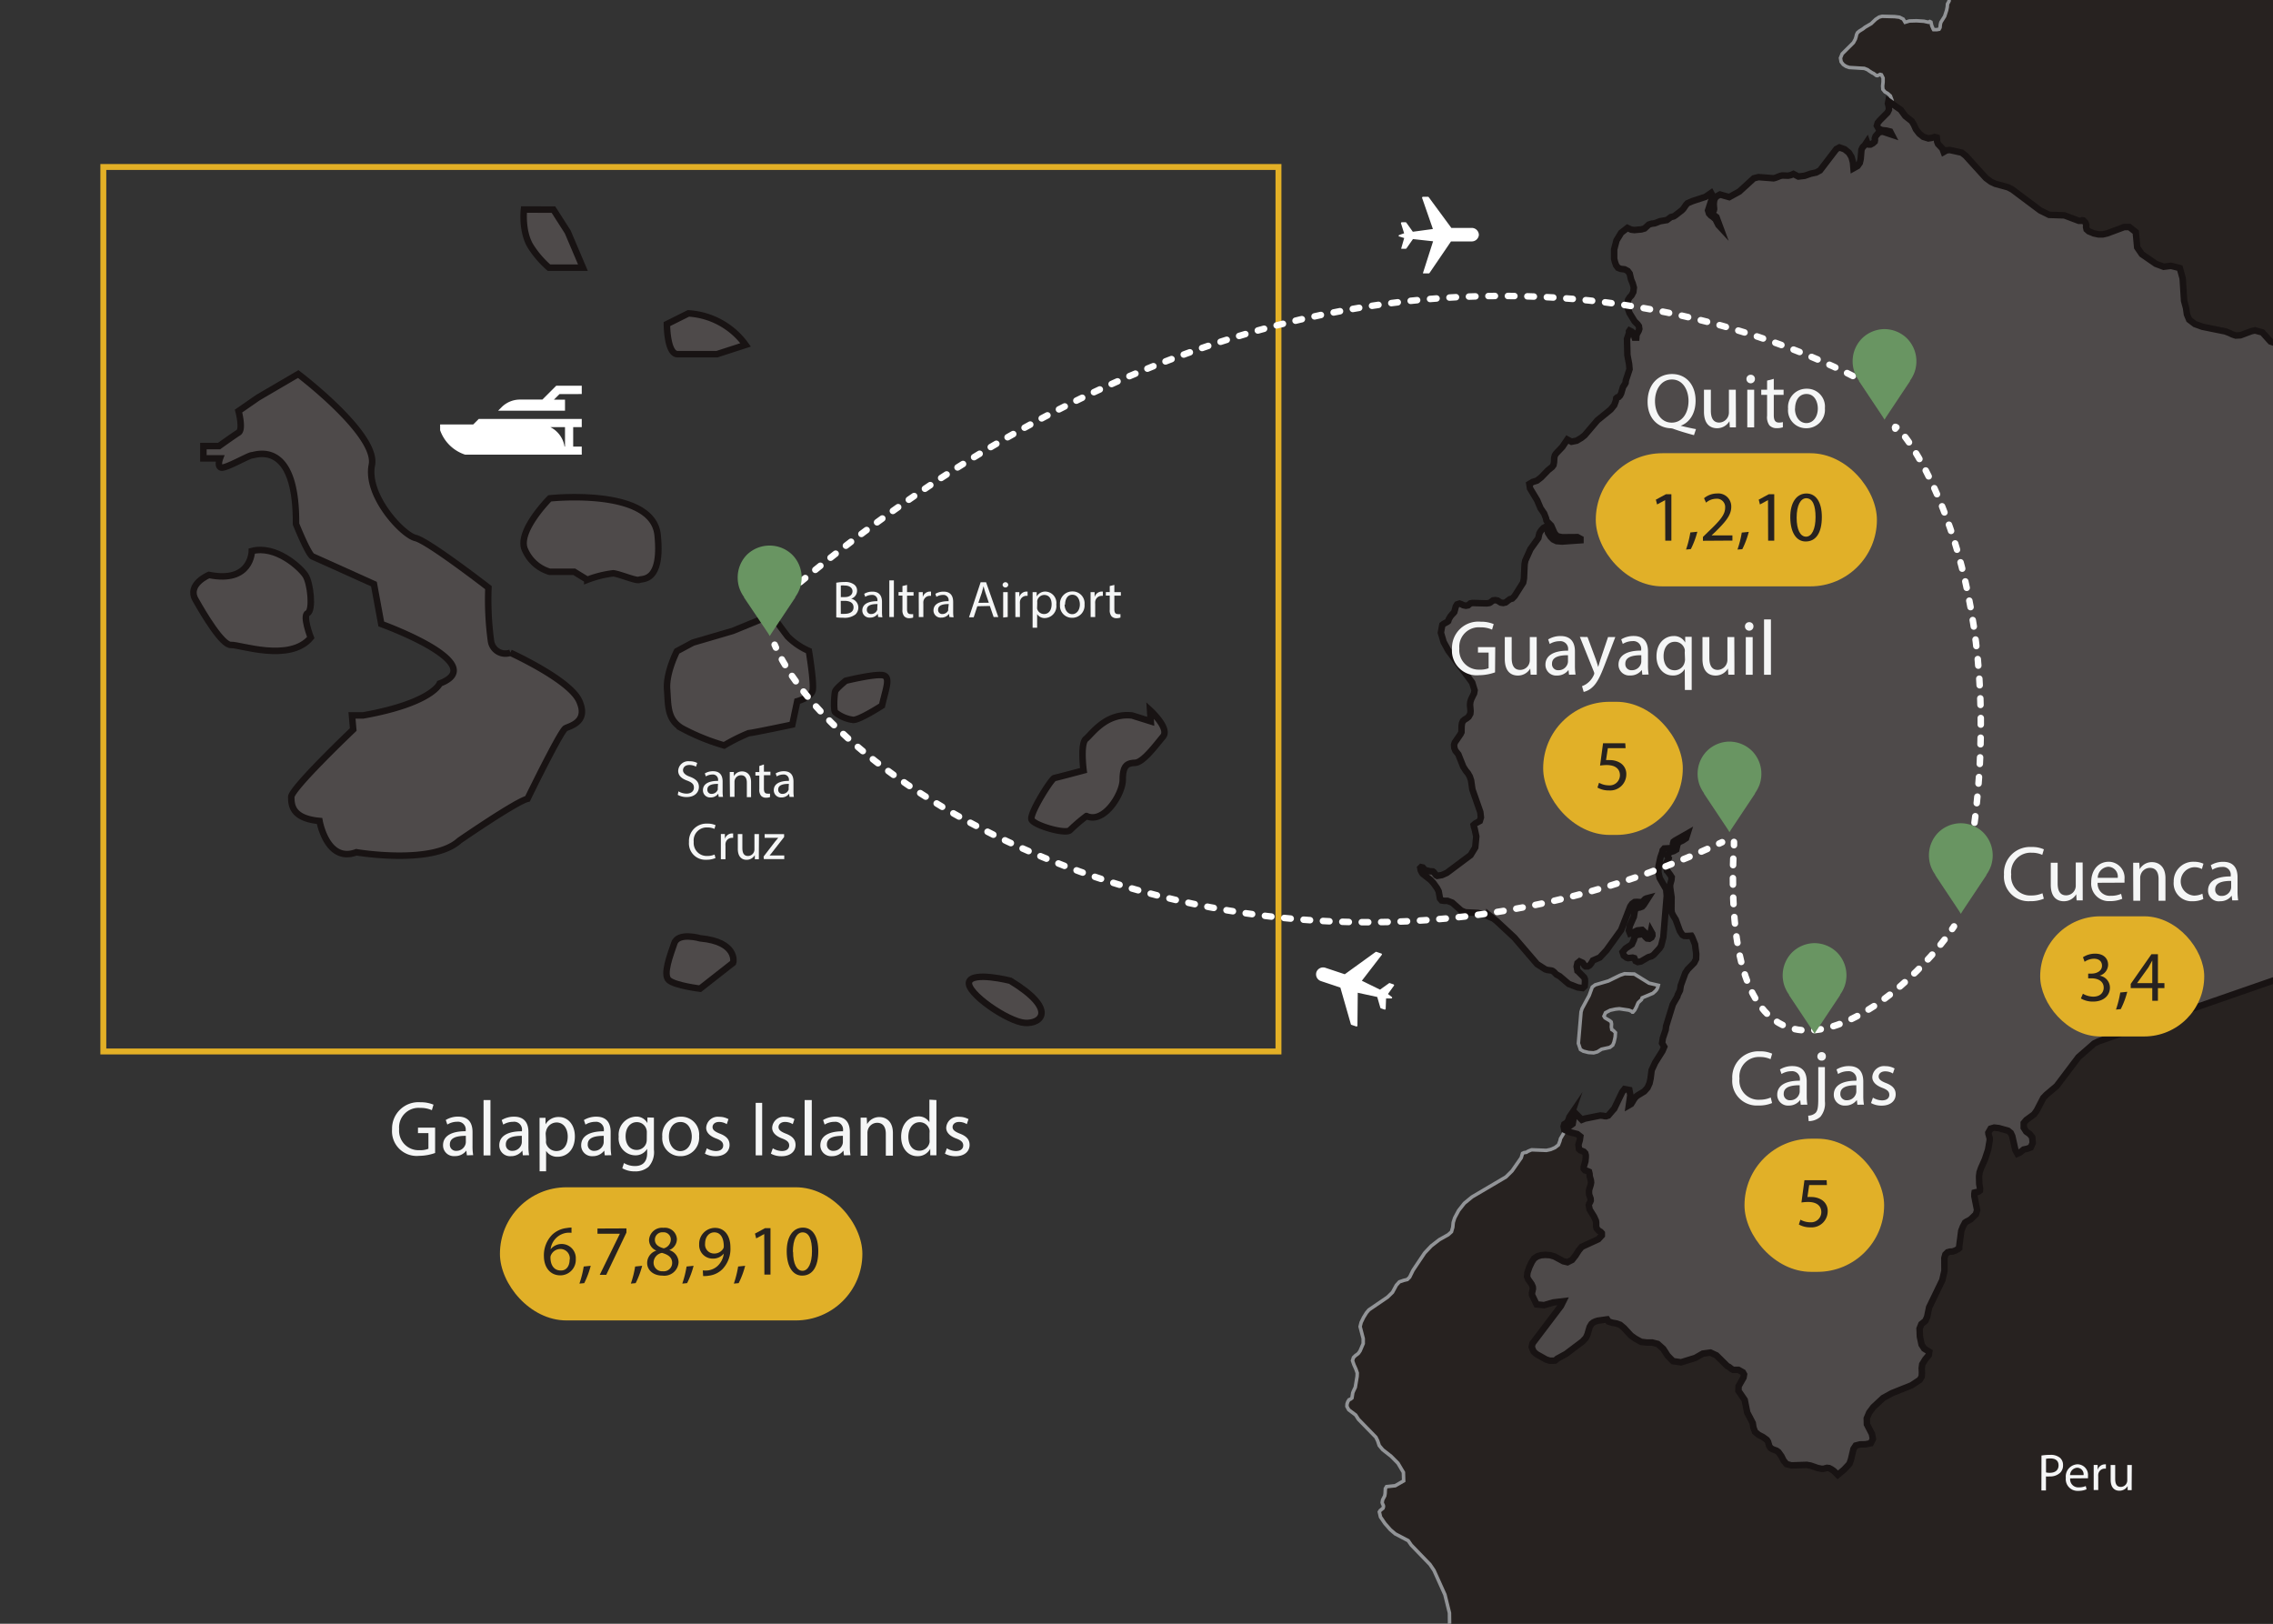 <svg id="Layer_1" data-name="Layer 1" xmlns="http://www.w3.org/2000/svg" xmlns:xlink="http://www.w3.org/1999/xlink" viewBox="0 0 350 250">
  <rect x="0" y="0" width="350" height="250" fill="#333333" stroke="none"/>
  <defs>
    <style>
      .cls-1, .cls-10, .cls-12, .cls-13, .cls-6, .cls-8, .cls-9 {
        fill: none;
      }

      .cls-2 {
        clip-path: url(#clip-path);
      }

      .cls-16, .cls-3 {
        fill: #272220;
      }

      .cls-3 {
        stroke: #929497;
        stroke-width: 0.54px;
      }

      .cls-3, .cls-4, .cls-6 {
        stroke-miterlimit: 10;
      }

      .cls-4 {
        fill: #4e4a4a;
        stroke: #181313;
      }

      .cls-5 {
        clip-path: url(#clip-path-2);
      }

      .cls-6 {
        stroke: #e3b026;
        stroke-width: 0.91px;
      }

      .cls-7 {
        fill: #fff;
      }

      .cls-10, .cls-12, .cls-13, .cls-8, .cls-9 {
        stroke: #fff;
        stroke-linecap: round;
        stroke-linejoin: round;
      }

      .cls-9 {
        stroke-dasharray: 1 1.99;
      }

      .cls-10 {
        stroke-dasharray: 1 2;
      }

      .cls-11 {
        fill: #699562;
      }

      .cls-12 {
        stroke-dasharray: 1.01 2.02;
      }

      .cls-13 {
        stroke-dasharray: 1 2;
      }

      .cls-14 {
        fill: #f5f6f6;
      }

      .cls-15 {
        fill: #e1b028;
      }
    </style>
    <clipPath id="clip-path">
      <rect class="cls-1" x="-398" width="350" height="250"/>
    </clipPath>
    <clipPath id="clip-path-2">
      <rect class="cls-1" x="1.5" width="350" height="250"/>
    </clipPath>
  </defs>
  <title>Artboard 4</title>
  <g class="cls-2">
    <g>
      <polygon class="cls-3" points="-58.24 -152.67 -58.2 -152.34 -58.34 -151.63 -58.78 -151.12 -58.78 -150.47 -58.94 -149.92 -59.45 -149.08 -59.45 -148.86 -59.05 -148.62 -58.76 -148.24 -58.65 -147.78 -58.78 -147.28 -58.91 -147.38 -59 -147.46 -59.13 -147.54 -59.2 -147.76 -59.97 -147.48 -60.07 -147.2 -59.45 -146.38 -59.35 -146.01 -59.31 -145.53 -59.35 -144.96 -59.45 -144.33 -59.9 -143.11 -60.25 -142.55 -60.57 -142.31 -61.37 -143.31 -62.61 -144.33 -62.83 -144.13 -62.57 -143.71 -62.61 -143.13 -62.83 -141.97 -62.87 -140.65 -62.73 -140.16 -62.37 -139.58 -60.37 -137.12 -59.5 -135.83 -58.98 -134.39 -58.78 -134.39 -58.78 -135.29 -58.52 -135.29 -57.22 -131.72 -57.2 -131 -56.98 -130.85 -56.86 -130.74 -55.52 -128.58 -55.01 -127.41 -54.91 -126.03 -55 -125.65 -55.11 -125.27 -55.27 -124.89 -55.5 -124.57 -55.81 -124.33 -56.21 -124.07 -56.6 -123.79 -56.74 -123.43 -56.83 -123.3 -57.04 -123.33 -57.26 -123.37 -57.4 -123.33 -57.42 -123.17 -57.38 -122.79 -57.4 -122.65 -57.54 -122.39 -57.58 -122.14 -57.66 -121.94 -57.88 -121.74 -58.62 -121.5 -59.16 -121.68 -59.67 -122.01 -60.25 -122.19 -60.73 -122.08 -61.05 -121.87 -61.32 -121.58 -61.72 -121.3 -62.05 -121.2 -62.77 -121.16 -63.07 -121.08 -63.47 -120.56 -64.24 -118.94 -64.53 -118.6 -64.96 -118.54 -65.26 -118.34 -65.33 -118.06 -65.09 -117.67 -64.86 -117.66 -64.52 -117.78 -64.13 -117.79 -63.73 -117.45 -63.63 -117.81 -63.41 -118.04 -63.07 -118.14 -62.61 -118.14 -62.13 -117.98 -61.85 -117.72 -61.63 -117.36 -61.25 -117.01 -61.05 -116.94 -60.51 -116.83 -60.34 -116.77 -60.15 -116.53 -60.12 -116.41 -60.16 -116.29 -59.93 -115.27 -59.78 -114.97 -59.45 -114.75 -59.71 -114.55 -59.87 -114.53 -59.98 -114.61 -60.12 -114.75 -60.34 -114.75 -60.37 -114.21 -60.23 -113.83 -59.94 -113.69 -59.45 -113.83 -59.36 -112.52 -59.18 -111.88 -58.88 -111.61 -58.73 -111.28 -58.8 -110.54 -58.78 -109.84 -58.3 -109.54 -58.73 -108.59 -59.02 -107.52 -59.18 -106.39 -58.98 -101.46 -58.78 -100.92 -58.38 -96.69 -58.1 -95.35 -57.94 -95.41 -57.56 -95.53 -57.4 -95.59 -57.18 -94.48 -55.78 -92.81 -55.4 -91.76 -55.59 -91.76 -55.88 -92.3 -56.32 -92.84 -56.9 -93.25 -57.62 -93.34 -57.54 -92.9 -57.52 -92.39 -57.4 -91.94 -56.61 -91.54 -56.49 -91.04 -56.6 -90.5 -56.74 -90.16 -56.98 -90.34 -57.16 -90.54 -57.3 -90.78 -57.4 -91.08 -57.42 -86.57 -57.78 -85.03 -57.88 -84.11 -57.2 -84.33 -57.2 -84.11 -57.94 -83.77 -58.26 -83.26 -58.52 -81.84 -58.73 -81.34 -59.67 -80.02 -58.44 -77.99 -57.98 -77.43 -57.46 -77.37 -54.67 -77.33 -55.62 -76.13 -56.16 -75.63 -56.74 -75.28 -57.22 -75.15 -57.45 -75.21 -57.98 -75.87 -58.36 -75.99 -58.76 -75.87 -59.09 -75.65 -59.2 -75.41 -59.35 -74.97 -59.67 -74.9 -60.12 -74.97 -60.57 -74.86 -60.97 -74.55 -61.17 -74.17 -61.25 -73.7 -61.23 -72.72 -61.1 -71.72 -60.87 -70.82 -60.73 -70.59 -60.34 -70.12 -61.09 -70.06 -61.25 -69.57 -61.09 -69.02 -60.91 -68.75 -59.2 -67.43 -59.4 -66.97 -59.24 -66.53 -58.82 -66.25 -58.3 -66.29 -58.2 -66.55 -58.08 -67.43 -57.98 -67.63 -57.63 -67.99 -57.4 -68.83 -57.3 -69.74 -57.4 -70.36 -57.14 -70.3 -57 -70.28 -56.9 -70.26 -56.74 -70.12 -56.64 -70.36 -56.58 -70.42 -56.58 -70.44 -56.74 -70.58 -56.74 -70.82 -56.46 -70.97 -56.18 -71.02 -55.88 -70.97 -55.59 -70.82 -55.45 -71.14 -55.41 -71.5 -55.45 -71.84 -55.59 -72.16 -55.07 -71.84 -54.7 -71.42 -54.3 -71.14 -53.8 -71.26 -53.71 -70.97 -53.63 -70.86 -53.47 -70.82 -53.11 -70.82 -53.65 -69.68 -54.56 -68.65 -54.78 -68.28 -54.91 -67.88 -53.8 -68.1 -53.8 -67.88 -54.27 -67.7 -55.84 -67.43 -55.45 -67.81 -55.5 -68.06 -55.8 -68.17 -56.28 -68.1 -56.61 -67.89 -56.78 -67.59 -56.96 -66.75 -57.08 -66.47 -57.16 -66.23 -57.2 -65.95 -57.16 -65.61 -57.08 -65.53 -56.94 -65.5 -56.54 -65.24 -55.96 -64.97 -55.84 -64.84 -55.96 -64.59 -56.43 -64.32 -56.49 -64.03 -55.23 -63.39 -52.85 -63.79 -50.95 -64.86 -51.05 -66.29 -50.7 -66.11 -50.33 -66.05 -49.5 -66.05 -49.72 -65.93 -49.94 -65.85 -49.94 -65.63 -47.92 -66.05 -47.92 -65.85 -48.4 -65.43 -48.74 -64.81 -49.14 -64.26 -50.67 -63.77 -50.56 -63.16 -50.36 -62.48 -50.85 -62.02 -50.83 -62.36 -50.88 -62.59 -51.05 -62.74 -51.31 -62.92 -51.85 -62.48 -51.89 -62.06 -51.57 -61.66 -51.05 -61.34 -51.28 -60.94 -51.65 -60.72 -52.11 -60.62 -52.65 -60.68 -52.49 -60.37 -52.27 -60.24 -52.01 -60.22 -51.65 -60.22 -51.35 -60.15 -51.1 -59.99 -51.02 -59.86 -51.17 -59.79 -51.9 -59.84 -52.41 -59.99 -53.33 -60.68 -53.51 -60.17 -53.58 -59.59 -53.43 -59.1 -52.99 -58.88 -51.63 -59.26 -51.05 -59.32 -51.35 -58.9 -51.9 -58.7 -52.43 -58.59 -52.65 -58.51 -52.51 -58.01 -52.17 -57.97 -51.72 -58.13 -51.31 -58.19 -50.78 -58.03 -51.01 -57.89 -51.5 -57.77 -51.87 -57.63 -52.21 -57.31 -52.47 -57.19 -52.75 -57.25 -53.11 -57.53 -53.43 -56.57 -53.63 -56.17 -54.24 -55.46 -54.38 -55.17 -54.27 -54.95 -53.8 -54.84 -54.76 -54.55 -55.07 -54.52 -54.91 -54.84 -54.91 -55.04 -55.62 -54.99 -56.28 -54.84 -56.16 -54.51 -56.06 -54.37 -56.32 -54.32 -56.43 -54.26 -56.56 -54.21 -56.74 -54.12 -56.56 -54.02 -56.21 -53.79 -56.06 -53.7 -56.61 -53.72 -57.12 -53.84 -57.5 -53.76 -57.62 -53.24 -57.1 -53.4 -56.42 -53.44 -55.96 -53.26 -56.06 -52.78 -56.32 -52.9 -56.48 -52.97 -56.6 -52.88 -56.74 -52.58 -56.46 -52.56 -55.84 -52.34 -55.98 -52.28 -56.14 -52.18 -56.28 -52.1 -55.98 -51.98 -55.78 -51.78 -55.63 -51.54 -55.59 -51.22 -55.76 -51.34 -56.06 -51.62 -56.21 -51.7 -56.78 -51.74 -57.1 -51.54 -57.32 -51.54 -57.4 -51.78 -57.4 -52.04 -57.36 -52.24 -57.3 -52.42 -57.2 -52.58 -57.54 -52.6 -57.88 -52.58 -57.63 -51.88 -57.82 -51.32 -58.14 -50.75 -58.3 -50.1 -58.24 -49.95 -57.94 -49.53 -57.88 -49.3 -57.96 -49.13 -58.18 -49.3 -58.4 -49.59 -58.52 -49.88 -58.84 -49.5 -58.98 -48.97 -58.94 -48.43 -58.65 -47.95 -57.56 -46.65 -57.4 -46.27 -58.22 -46.59 -58.7 -47.13 -59.45 -48.49 -60.08 -47.91 -60.25 -47.83 -60.7 -47.77 -61.25 -47.63 -61.57 -47.69 -61.97 -47.47 -62.34 -47.09 -62.61 -46.73 -62.19 -46.49 -61.05 -46.31 -60.57 -46.04 -60.38 -45.61 -60.47 -45.06 -60.7 -44.57 -61.01 -44.24 -61.21 -44.17 -62.05 -44.04 -62.05 -43.9 -62.61 -43.12 -62.91 -43.04 -63.22 -43.12 -63.44 -43.1 -63.53 -42.78 -63.55 -42.48 -63.67 -42.16 -63.84 -41.88 -64.56 -41.58 -64.46 -41.12 -64.13 -40.57 -63.96 -40.08 -65.22 -37.73 -67.64 -37.33 -68.76 -37.28 -69.84 -37.73 -69.83 -37.33 -69.87 -36.91 -69.97 -36.51 -70.09 -36.15 -70.69 -35.19 -70.74 -34.79 -70.45 -34.95 -69.6 -35.68 -69.49 -35.3 -69.2 -35.19 -68.84 -35.26 -68.48 -35.48 -68.58 -35.61 -68.58 -35.62 -68.52 -35.68 -68.48 -35.93 -68.33 -35.62 -68.06 -35.59 -67.8 -35.61 -67.58 -35.48 -67.44 -35.19 -67.54 -35.1 -67.71 -35.04 -67.86 -34.62 -68.04 -34.5 -68.04 -34.34 -67.92 -34.18 -67.46 -34.06 -67.36 -33.88 -67.32 -33.52 -67.36 -33.4 -67.5 -33.3 -67.8 -33 -67.96 -32.7 -68 -32.5 -68.11 -32.44 -68.48 -32.54 -68.82 -32.8 -69.1 -33.12 -69.4 -33.38 -69.84 -33.44 -70.3 -33.08 -70.49 -32.42 -70.47 -31.7 -70.29 -31.2 -69.58 -31.6 -68.58 -31.73 -67.86 -31.5 -68.04 -30.73 -68.16 -30.97 -68.34 -31.15 -68.6 -31.3 -68.92 -31.42 -69.32 -30.97 -69.76 -30.86 -70.25 -30.8 -70.74 -30.53 -71.14 -29.95 -69.93 -29.63 -69.6 -28.93 -69.84 -28.93 -69.93 -29.13 -70.15 -29.39 -70.29 -29.61 -70.74 -29.49 -71.35 -29.53 -71.87 -29.66 -72.11 -29.71 -72.31 -29.49 -72.67 -29.27 -72.82 -29.03 -72.31 -28.73 -72.03 -28.73 -71.49 -28.99 -71.21 -28.93 -71.09 -28.75 -71.27 -28.61 -71.57 -28.53 -71.77 -28.51 -72.23 -28.33 -72.65 -28.01 -73.11 -27.81 -73.69 -28.05 -73.69 -27.71 -73.67 -27.51 -73.53 -27.43 -73.23 -27.37 -73.41 -27.04 -73.49 -26.77 -73.37 -26.57 -73.04 -26.46 -73.22 -26.19 -73.19 -25.88 -73 -25.66 -72.55 -25.59 -72.55 -25.32 -73.23 -25.32 -73.23 -25.12 -72.73 -24.98 -72.25 -24.52 -71.87 -23.96 -71.67 -23.54 -71.67 -22.96 -71.97 -22.38 -72.55 -21.91 -73.35 -21.73 -73.74 -21.7 -74.6 -21.51 -75 -21.53 -75.67 -21.7 -76.06 -21.73 -76.73 -21.98 -76.76 -22.57 -76.47 -23.28 -76.18 -23.78 -76.8 -23.62 -77.16 -23.7 -77.42 -24.06 -77.76 -24.68 -77.93 -24.34 -77.98 -24 -77.93 -23.64 -77.76 -23.32 -78.02 -23.04 -78.64 -22.77 -79 -22.54 -79.14 -22.2 -78.85 -21.93 -78.42 -21.71 -78.2 -21.41 -79.79 -20.17 -80.27 -20.26 -80.73 -20.51 -81.13 -20.88 -81.39 -21.3 -81.59 -21.19 -82.07 -21.15 -82.29 -21.06 -82.49 -20.86 -82.57 -20.73 -82.61 -20.59 -82.73 -20.41 -82.71 -20.33 -82.69 -20.13 -82.69 -19.89 -82.73 -19.71 -83.4 -19.51 -83.93 -19.15 -84.25 -19.13 -84.78 -19.29 -85.96 -19.86 -86.24 -20.08 -86.74 -20.59 -86.95 -20.57 -87.02 -20.08 -87.14 -19.91 -87.4 -20.27 -87.62 -20.8 -87.6 -21.06 -88.28 -20.73 -89.09 -20.01 -89.8 -19.19 -90.19 -18.83 -90.55 -18.37 -91.15 -17.75 -91.73 -17.46 -91.99 -18.04 -92.27 -18.41 -93.62 -19.47 -94.06 -19.71 -95 -19.45 -95.02 -17.69 -95.72 -17.27 -97.28 -17.35 -97.66 -17.27 -97.86 -16.97 -98.33 -15.48 -98.46 -16.02 -98.56 -16.59 -98.52 -17.15 -98.33 -17.69 -98.82 -17.17 -99.21 -16.19 -99.67 -14.32 -99.93 -14.32 -99.93 -14.76 -100.89 -13.02 -101.17 -12.1 -100.83 -11.39 -101.47 -11.15 -101.87 -10.71 -102.17 -10.17 -102.53 -9.71 -102.71 -9.15 -101.87 -8.45 -102.42 -8.03 -102.15 -7.71 -101.89 -7.62 -101.59 -7.77 -101.29 -8.03 -101.37 -7.46 -101.61 -7.08 -101.8 -6.69 -101.75 -6 -101.41 -5.32 -101.44 -4.98 -101.75 -4.44 -101.59 -3.96 -101.89 -3.08 -101.75 -2.88 -101.23 -2.98 -100.91 -3.38 -100.63 -3.8 -100.27 -4 -99.94 -3.88 -99.61 -3.6 -99.32 -3.26 -99.22 -2.98 -99.27 -2.57 -99.43 -1.77 -99.47 -1.29 -99.29 -0.99 -98.96 -0.87 -98.62 -0.79 -98.12 -0.51 -98.03 -0.51 -97.97 -0.45 -97.86 -0.17 -97.86 0.13 -97.97 0.35 -98.06 0.49 -98.12 0.61 -98.16 1.09 -98.27 1.59 -98.56 2.51 -99.14 3.43 -99.22 3.76 -99.27 4.25 -99.41 4.5 -99.73 4.56 -100.27 4.56 -100.33 4.46 -100.55 3.94 -100.67 3.4 -100.85 3.31 -100.99 3.38 -101.05 3.43 -101.78 3.27 -102.89 3.2 -103.98 3.23 -104.65 3.43 -104.94 2.94 -105.53 2.65 -106.26 2.56 -108.19 2.51 -108.65 2.63 -109.18 2.98 -109.87 3.64 -110.83 4.2 -111.13 4.44 -111.71 4.8 -111.99 5.04 -112.13 5.34 -112.2 5.66 -112.31 6.02 -112.6 6.56 -114.34 8.29 -114.6 8.93 -114.5 9.51 -114.18 9.93 -113.76 10.21 -113.26 10.39 -110.93 10.53 -110.43 10.73 -110.25 10.87 -109.69 11.23 -109.53 11.29 -109.07 11.63 -108.91 11.65 -108.49 11.45 -108.29 11.51 -108.04 12.02 -108.04 12.63 -108.11 13.25 -108.07 13.76 -107.76 14.14 -107.32 14.4 -106.92 14.76 -106.7 15.34 -107.22 15.58 -107.28 15.94 -107.17 16.4 -107.14 16.89 -107.35 17.33 -108.56 18.55 -108.87 18.93 -108.99 19.35 -108.74 19.81 -108.22 20.03 -107.53 20.11 -106.95 20.25 -106.7 20.73 -108.08 20.27 -108.65 20.35 -109.18 20.95 -109.31 21.31 -109.29 21.58 -109.33 21.8 -109.63 22.07 -109.97 22.25 -110.23 22.25 -110.43 22.14 -110.53 21.85 -110.87 22.36 -111.17 22.65 -111.37 23.04 -111.49 24.48 -111.63 25.08 -111.97 25.56 -112.6 25.91 -112.68 24.98 -112.9 24.18 -113.3 23.52 -113.96 22.98 -114.76 22.7 -115.24 22.96 -117.75 26.24 -118.34 26.56 -119.18 26.74 -120.13 27.07 -121.08 27.18 -121.85 26.78 -122.24 26.96 -122.65 27.05 -123.56 27.02 -123.88 27.09 -124.62 27.38 -124.9 27.45 -127.22 27.27 -127.94 27.45 -130.17 29.49 -131.73 30.35 -133.16 29.95 -133.76 30.29 -134.04 30.75 -134.12 31.38 -134.06 32.2 -134.1 32.38 -134.26 32.67 -134.26 32.86 -134.14 33.08 -133.7 33.42 -133.16 34.91 -133.4 34.64 -133.84 33.76 -134.22 33.42 -134.56 33.18 -134.84 32.88 -134.99 32.4 -134.32 30.35 -134.34 30.05 -134.52 29.71 -135.39 30.31 -137.35 30.95 -138.15 31.29 -138.38 31.54 -138.81 32.16 -139.05 32.4 -140.06 33.18 -140.29 33.32 -140.71 33.42 -141.33 33.88 -142.38 34.06 -143.2 34.38 -143.68 34.44 -144.12 34.58 -144.77 35.18 -145.26 35.32 -146.34 35.42 -146.82 35.36 -147.41 35.09 -148.37 35.84 -149.09 37.02 -149.45 38.41 -149.45 39.83 -149.33 40.33 -149.15 40.84 -148.85 41.24 -148.43 41.4 -147.83 41.47 -147.36 41.72 -147.06 42.12 -146.84 43.06 -146.6 43.62 -146.42 44.28 -146.5 44.96 -146.78 45.49 -147.08 45.8 -147.31 46.18 -147.41 46.91 -147.31 47.57 -147.08 48.21 -146.29 49.49 -145.84 49.93 -145.64 50.22 -145.58 50.64 -145.66 50.91 -146.01 51.56 -146.04 51.98 -146.29 51.98 -146.44 51.47 -146.56 51.24 -146.73 51.07 -147.08 50.89 -147.17 51.02 -147.17 51.31 -147.47 52.18 -147.41 54.66 -147.15 56.05 -147.08 56.85 -147.65 58.57 -147.69 58.95 -147.83 59.2 -147.97 59.4 -148.09 59.6 -148.37 60.56 -148.55 60.91 -148.75 61.12 -148.97 61.18 -149.13 61.32 -149.19 61.72 -149.44 62.38 -149.99 63.06 -152.04 64.73 -153.98 67.01 -154.48 67.41 -155.22 67.85 -156.02 68.01 -156.66 67.67 -157.43 68.81 -158.39 69.82 -158.57 70.09 -158.67 70.44 -158.71 71.16 -158.79 71.6 -159.01 71.9 -159.63 72.4 -160.69 73.5 -161.34 74 -161.98 74.2 -162.51 74.51 -162.4 75.2 -161.31 77.01 -160.79 78.24 -160.23 79.06 -159.93 79.84 -159.88 80.13 -159.77 80.29 -159.15 80.92 -158.63 82.1 -158.23 82.56 -157.47 82.72 -155.1 82.7 -154.64 82.95 -154.64 83.18 -157.47 83.38 -158.31 83.31 -158.83 83.06 -159.23 82.66 -159.63 82.04 -159.7 81.7 -159.63 81.42 -159.67 81.22 -160.06 81.14 -160.33 81.28 -160.63 81.6 -160.87 81.94 -160.97 82.16 -161.13 82.86 -162.34 84.55 -163.14 86.33 -163.24 86.87 -163.34 89.06 -163.46 89.7 -164.78 91.78 -165.15 92.16 -165.51 92.26 -166.15 92.75 -166.53 92.84 -166.91 92.78 -167.41 92.46 -167.75 92.4 -168.09 92.44 -168.31 92.6 -168.5 92.75 -168.67 92.84 -169.08 92.9 -171.26 92.84 -171.58 92.9 -171.94 93.2 -172.28 93.26 -172.68 93.18 -172.99 93.02 -173.26 92.93 -173.64 93.06 -173.83 93.37 -174.06 94.22 -174.2 94.4 -174.38 94.57 -174.66 94.91 -174.91 95.33 -175 95.63 -175.15 95.75 -175.73 96.07 -175.91 96.21 -176.13 97.41 -175.71 98.84 -174.99 100.16 -171.31 105.09 -170.94 106.29 -171.02 106.75 -171.46 107.64 -171.6 108.09 -171.64 108.53 -171.56 109.46 -171.6 109.9 -171.86 110.36 -172.16 110.6 -172.46 110.78 -172.74 111.02 -172.88 111.36 -172.94 111.78 -172.96 112.73 -173.1 113.02 -173.98 114.31 -174.1 114.67 -174.06 115.15 -173.9 115.57 -173.44 116.15 -172.68 118.06 -172.28 118.68 -171.98 119.04 -171.68 119.56 -171.48 120.16 -171.28 121.55 -170.06 125.03 -169.97 125.85 -170.14 126.41 -170.84 126.79 -171.09 127.02 -171.04 127.31 -170.94 127.57 -170.68 128.78 -170.84 130.48 -171.56 131.66 -175.21 134.39 -175.97 134.73 -176.69 134.85 -176.87 134.75 -177.21 134.29 -177.37 134.17 -177.77 134.15 -178.61 133.95 -178.72 133.87 -178.79 133.71 -178.91 133.57 -179.17 133.51 -179.3 133.64 -179.24 133.97 -179.08 134.31 -178.93 134.53 -177.71 135.49 -177.27 135.97 -176.73 136.73 -176.47 137.23 -176.27 138.34 -176.02 138.64 -175.62 138.7 -175.11 138.7 -174.38 138.98 -173 140.2 -172.38 140.46 -170.44 140.56 -169.53 140.77 -168.67 141.15 -168.67 140.93 -167.55 141.81 -164.82 144.35 -161.31 148.44 -160.06 149.24 -159.75 149.34 -159.15 149.42 -158.95 149.48 -158.75 149.62 -158.33 150.04 -157.85 150.3 -156.45 151.49 -155.06 152.03 -154.3 152.13 -153.98 151.83 -153.94 151.13 -153.96 150.74 -154.08 150.48 -154.99 149.56 -155.1 149.48 -155.22 148.82 -155.1 148.28 -154.78 148.02 -154.3 148.24 -154.14 148.46 -154.02 148.66 -153.84 148.8 -153.52 148.8 -153.22 148.62 -152.98 148.32 -152.72 147.88 -151.66 147.42 -150.64 146.32 -148.38 143.19 -146.96 139.54 -146.67 139.14 -146.29 138.88 -145.98 138.86 -145.32 138.9 -145.04 138.8 -144.7 138.44 -144.52 138.34 -144.22 138.26 -144.9 139.32 -145.14 139.58 -145.5 139.72 -145.87 139.78 -146.16 139.94 -146.29 140.34 -146.42 141.15 -147.04 142.55 -147.18 143.26 -147 143.73 -146.53 143.57 -145.87 143.25 -145.14 143.17 -144.37 143.91 -143.92 144.05 -143.78 143.37 -143.58 143.73 -143.56 144.05 -143.7 144.33 -144.02 144.53 -144.38 144.49 -144.64 144.25 -144.84 143.97 -145.04 143.83 -145.93 143.93 -146.29 144.23 -146.42 144.71 -146.73 145.39 -147.71 146.05 -148.15 146.57 -147.97 147.12 -147.55 147.44 -147.31 147.52 -146.6 147.44 -146.34 147.52 -146.15 147.96 -145.82 148.12 -145.34 148.04 -144.2 147.38 -143.68 147.22 -143.36 147 -142.44 145.99 -142.22 145.63 -141.88 144.31 -141.35 137.92 -141.44 136.93 -142.44 135.19 -142.64 134.25 -142.6 133.28 -142.32 131.99 -142.04 131.19 -141.98 130.92 -141.74 130.64 -140.65 130.58 -140.41 130.48 -140.39 129.9 -140.31 129.6 -140.1 129.44 -138.15 128.33 -138.38 129.06 -138.93 129.42 -139.48 129.66 -139.71 130.02 -139.88 130.8 -140.29 131.04 -140.82 131.19 -141.31 131.72 -141.05 132.13 -141.13 132.42 -141.35 132.71 -141.52 133.06 -141.54 133.44 -141.45 133.66 -141.35 133.84 -141.31 134.07 -141.22 134.15 -140.79 134.73 -140.73 134.85 -140.59 135.05 -140.63 135.49 -140.83 136.21 -140.83 136.63 -140.61 138.15 -140.63 140.08 -140.57 140.54 -140.37 140.94 -139.97 141.59 -139.33 143.35 -138.93 143.95 -138.67 144.09 -138.29 144.11 -137.57 144.07 -137.46 144.25 -137 145.39 -136.81 146.88 -136.84 147.66 -137.13 148.24 -138.11 149.24 -138.49 149.8 -139.19 151.72 -139.31 152.49 -139.66 153.19 -139.71 153.41 -140.41 154.65 -141.45 157.99 -141.52 158.56 -141.96 159.84 -142.07 160.61 -141.74 161.17 -142.02 161.83 -143.13 163.59 -143.68 164.77 -143.84 166.04 -144 166.78 -144.32 167.48 -144.82 168.04 -145.87 168.68 -146.16 168.92 -146.42 169.28 -146.63 169.64 -146.84 169.97 -147.18 170.17 -146.96 168.6 -147.11 167.82 -147.85 167.68 -148.21 168.14 -149.45 170.72 -149.59 170.86 -150.35 171.75 -150.68 171.86 -150.91 171.85 -151.17 171.79 -151.6 171.75 -153.98 172.23 -154.42 172.41 -155.32 171.5 -155.66 171.99 -155.84 173.03 -156.24 173.33 -156.45 172.65 -156.33 172.43 -156.01 171.5 -156.33 171.97 -156.49 172.43 -156.69 172.83 -157.13 173.09 -157.23 173.43 -157.18 173.67 -157.13 173.92 -157.13 174.23 -157.27 174.57 -157.71 175.31 -157.8 175.68 -158.03 176.28 -158.57 176.7 -159.23 176.98 -159.88 177.12 -162.16 177.03 -162.68 177.24 -162.98 177.42 -163.3 177.46 -163.56 177.58 -163.76 178.26 -165.17 180.28 -166.11 181.21 -171.34 184.29 -172.52 185.26 -173.4 186.38 -174.01 187.52 -174.23 188.22 -174.3 188.96 -174.5 189.65 -175 190.1 -176.37 190.87 -177.61 191.83 -178.63 192.91 -180.42 195.58 -180.94 196.64 -181.3 197 -181.88 197.14 -182.52 197.36 -182.99 197.88 -183.58 198.97 -184.35 199.72 -187.21 201.67 -187.59 202.12 -188.03 202.83 -188.41 203.61 -188.57 204.25 -188.09 206.1 -188.09 206.86 -188.57 207.99 -188.81 208.34 -189.01 208.52 -189.25 208.68 -189.59 209.01 -189.74 209.49 -189.52 210.12 -189.22 210.79 -189.01 211.39 -189.03 211.91 -189.31 213.59 -189.59 214.18 -189.7 214.45 -189.82 215.24 -190.01 215.4 -190.28 215.52 -190.46 215.81 -190.58 216.16 -190.6 216.54 -190.32 217.06 -189.25 217.86 -188.83 218.52 -186.13 221.29 -185.87 221.83 -185.62 222.57 -185.08 223.21 -183.8 224.21 -182.74 225.28 -181.9 226.7 -181.86 228 -183.16 228.75 -184.5 228.89 -184.68 229.19 -184.72 229.97 -184.78 230.31 -185.1 230.93 -185.17 231.33 -185.13 231.49 -184.99 231.79 -184.97 231.97 -185.04 232.21 -185.49 232.58 -185.61 232.78 -185.43 233.56 -184.75 234.56 -183.91 235.52 -183.16 236.16 -181.16 237.21 -180.69 237.89 -177.81 240.87 -177.19 241.79 -175.51 245.52 -174.81 248.34 -174.78 251.13 -175.68 253.54 -176.89 254.72 -178.23 255.16 -179.67 254.88 -181.09 253.98 -181.54 253.34 -181.82 253.08 -182.24 253.08 -183.03 254.52 -183.26 254.62 -183.92 254.66 -184.5 255.8 -184.85 256.92 -184.88 258.25 -184.63 259.63 -184.04 260.98 -183.12 262.3 -182.11 263.24 -181 263.96 -179.41 264.72 -178.73 264.92 -178.39 265.07 -177.31 265.87 -176.38 266.18 -175 267.53 -173.86 268.01 -173.22 268.43 -172.76 269.41 -172.28 269.67 -169.97 270.51 -166.66 272.36 -161.38 274.84 -155.53 278.03 -150.37 280.4 -149.79 280.78 -146.02 284.08 -145.82 284.38 -145.66 284.49 -145.08 285.25 -145.04 285.42 -144.88 285.58 -144.7 286.74 -144.22 287.81 -143.62 288.79 -141.98 290.62 -139.81 292.04 -139.49 292.54 -139.25 293.16 -136.95 295.79 -136.6 296.45 -136.41 297.17 -136.34 297.98 -136.12 298.75 -135.58 299.38 -134.26 300.58 -133.54 301.7 -132.9 303.12 -132.44 304.58 -132.25 305.99 -132.29 306.23 -132.46 306.75 -132.47 307.11 -132.38 307.43 -132.1 307.95 -131.89 308.56 -128.37 313.29 -127.73 314.62 -127.67 315.07 -127.75 315.38 -127.87 315.65 -127.94 315.99 -127.97 316.43 -127.94 316.65 -127.58 316.91 -124.5 321.78 -122.75 323.67 -118.95 326.55 -118.38 327.09 -117.32 328.65 -116.73 329 -113.48 332.02 -112.8 332.95 -112.35 333.91 -112.11 334.65 -110.37 337.87 -110.17 338.76 -110.39 339.42 -111.26 339.58 -111.26 339.8 -110.49 340.62 -110.01 341.02 -108.99 341.42 -108.22 341.96 -106.92 343.2 -105.92 344.47 -105.14 345.83 -104.68 347.22 -104.65 348.64 -105.22 350.06 -105.44 350.84 -105.24 351.48 -103.56 353.43 -103.09 354.35 -102.51 354.97 -102.42 355.13 -102.25 355.59 -101.93 356.01 -101.69 356.54 -101.75 357.31 -101.95 357.69 -102.21 357.95 -102.39 358.22 -102.42 358.66 -101.73 358.48 -101.44 358.94 -101.29 360.26 -101.01 360.86 -100.65 361.15 -100.19 361.35 -99.67 361.62 -99.31 361.93 -98.95 362.33 -98.73 362.82 -98.8 363.45 -98.95 363.73 -99.18 363.93 -99.47 364.07 -100.15 364.19 -100.47 364.35 -100.63 364.51 -100.49 364.57 -100.11 364.73 -99.79 365.13 -99.54 365.67 -99.47 366.27 -99.32 366.55 -99.03 366.19 -98.71 365.53 -98.56 364.91 -98.29 364.49 -97.66 364.35 -97.04 364.55 -96.76 365.13 -96.73 366.11 -96.76 366.42 -96.96 366.71 -97.48 367.18 -97.66 367.54 -97.26 367.8 -97.04 368.26 -96.95 368.7 -96.86 368.9 -96.68 369.02 -95.84 369.8 -95.56 369.64 -95.1 369.58 -94.68 369.74 -94.5 370.16 -94.54 371.46 -94.5 371.87 -94.02 372.59 -93.35 373.07 -93.04 373.51 -93.6 374.17 -93.27 374.71 -93.05 375.51 -92.82 377.62 -92.24 379.6 -91.49 380.85 -88.37 384.61 -88 385.48 -88.12 386.09 -88.44 386.68 -88.58 387.33 94.6 387.33 94.6 -152.67 -58.24 -152.67"/>
      <polygon class="cls-4" points="11.35 93.84 11.03 93.57 10.78 93.2 10.72 92.9 10.76 92.33 10.76 92.04 9.3 87.09 9.3 86.67 9.52 86.09 9.58 85.75 9.56 85.43 9.43 84.82 9.4 84.49 9.54 84.11 9.9 83.86 10.3 83.66 10.58 83.36 10.66 83.06 10.63 82.82 10.54 82.58 10.5 82.31 10.6 81.02 10.48 80.42 10.12 79.84 9.96 79.78 9.66 79.93 9.5 79.91 9.36 79.75 9.2 79.38 9.06 79.22 7.75 78.24 7.64 78.03 7.44 77.93 7.04 77.97 6.69 77.91 6.32 77.67 5.71 77.11 4.77 75.81 4.15 74.42 3.11 70.72 2.72 70.24 2.19 69.91 1.48 69.67 1.08 69.47 0.38 68.84 -0.02 68.59 -0.34 68.55 -1.04 68.59 -1.34 68.53 -1.64 68.19 -1.96 67.55 -2.12 66.83 -1.95 66.25 -1.46 66.09 -0.87 66.25 -0.26 66.49 0.24 66.59 0.85 66.53 1.3 66.53 1.74 66.65 4.07 67.89 4.93 67.97 5.81 67.39 6.09 67.35 7.21 67.51 7.74 67.49 8.18 67.35 8.6 67.13 9.34 66.61 9.74 66.11 9.12 65.75 7.04 64.98 5.19 64.64 4.55 64.18 3.75 63.91 1.83 62.74 0.28 61.36 -0.3 61.16 -0.65 60.95 -1.06 60.47 -1.58 60.02 -2.25 59.8 -2.87 59.87 -4.29 60.2 -5.05 60.27 -5.8 60.22 -6.41 60.06 -6.97 59.84 -7.9 59.31 -9.22 58.35 -9.5 57.89 -11.5 56.67 -12.33 55.93 -12.69 55.38 -12.83 54.76 -13.01 54.34 -15.21 51.56 -15.36 51.18 -15.67 50.69 -16.42 50.77 -17.25 51.04 -17.86 51.07 -18.02 50.82 -18.2 49.95 -18.39 49.59 -18.68 49.47 -19.04 49.45 -19.76 49.49 -20.58 49.43 -21.28 49.27 -21.95 48.99 -22.59 48.57 -23.49 47.61 -23.83 47.47 -24.19 47.57 -24.79 48.03 -24.95 48.13 -25.13 48.29 -25.95 49.27 -26.27 49.37 -26.61 49.45 -27.34 49.49 -27.63 49.43 -27.63 49.63 -27.72 52.08 -27.37 54.26 -27.96 54.64 -31.23 55.02 -32.08 55.47 -32.57 55.53 -33.19 55.31 -34.07 54.48 -34.6 54.13 -35.07 53.98 -36.67 53.82 -37.81 53.5 -38.22 53.66 -38.14 54.96 -38.64 54.98 -39.83 54.44 -40.23 54.4 -42.52 54.75 -43.03 54.73 -43.49 54.56 -44.07 54.14 -44.78 53.42 -45.12 53.2 -45.66 53 -46.07 52.94 -47.4 52.92 -48.38 52.58 -49.65 51.18 -50.78 50.87 -51.35 51 -53.01 51.62 -53.73 51.66 -54.25 51.49 -54.73 51.26 -55.36 51.02 -58.87 50.31 -60.03 49.89 -60.91 49.22 -61.25 48.39 -61.39 47.41 -61.69 46.31 -61.91 42.86 -62.34 41.27 -63.72 40.93 -64.83 41.07 -66.04 40.62 -68.2 39.13 -68.91 38.09 -69.13 35.74 -70.11 34.96 -70.92 34.96 -73.55 35.94 -74.21 36.09 -74.87 36.09 -75.6 35.93 -76.36 35.62 -76.7 35.32 -76.78 34.98 -76.76 34.6 -76.88 34.28 -77.2 33.94 -77.36 33.92 -77.54 34 -77.89 34 -80.13 33.16 -82.47 33.08 -83.85 32.4 -88.16 29.17 -88.82 28.83 -90.79 28.29 -91.44 27.98 -92.21 27.41 -95.32 23.98 -95.92 23.5 -97.75 23.1 -98.25 23.14 -98.71 23.4 -98.91 22.87 -99.58 22.16 -99.71 21.82 -99.77 21.18 -100.09 21.09 -100.55 21.23 -101.07 21.31 -101.84 21.07 -102.47 20.57 -102.97 19.91 -103.3 19.19 -103.63 18.65 -104.62 17.87 -105.32 16.91 -107.22 15.58 -107.28 15.94 -107.17 16.4 -107.14 16.89 -107.35 17.33 -108.56 18.55 -108.87 18.93 -108.99 19.35 -108.74 19.81 -108.22 20.03 -107.53 20.11 -106.95 20.25 -106.7 20.73 -108.08 20.27 -108.65 20.35 -109.18 20.95 -109.31 21.31 -109.29 21.58 -109.33 21.8 -109.63 22.07 -109.97 22.25 -110.23 22.25 -110.43 22.14 -110.53 21.85 -110.87 22.36 -111.17 22.65 -111.37 23.04 -111.49 24.48 -111.63 25.08 -111.97 25.56 -112.6 25.91 -112.68 24.98 -112.9 24.18 -113.3 23.52 -113.96 22.98 -114.76 22.7 -115.24 22.96 -117.75 26.24 -118.34 26.56 -119.18 26.74 -120.13 27.07 -121.08 27.18 -121.85 26.78 -122.24 26.96 -122.65 27.05 -123.56 27.02 -123.88 27.09 -124.62 27.38 -124.9 27.45 -127.22 27.27 -127.94 27.45 -130.17 29.49 -131.73 30.35 -133.16 29.95 -133.76 30.29 -134.04 30.75 -134.12 31.38 -134.06 32.2 -134.1 32.38 -134.26 32.67 -134.26 32.86 -134.14 33.08 -133.7 33.42 -133.16 34.91 -133.4 34.64 -133.84 33.76 -134.22 33.42 -134.56 33.18 -134.84 32.88 -134.99 32.4 -134.32 30.35 -134.34 30.05 -134.52 29.71 -135.39 30.31 -137.35 30.95 -138.15 31.29 -138.38 31.54 -138.81 32.16 -139.05 32.4 -140.06 33.18 -140.29 33.32 -140.71 33.42 -141.33 33.88 -142.38 34.06 -143.2 34.38 -143.68 34.44 -144.12 34.58 -144.77 35.18 -145.26 35.32 -146.34 35.42 -146.82 35.36 -147.41 35.09 -148.37 35.84 -149.09 37.02 -149.45 38.41 -149.45 39.83 -149.33 40.33 -149.15 40.84 -148.85 41.24 -148.43 41.4 -147.83 41.47 -147.36 41.72 -147.06 42.12 -146.84 43.06 -146.6 43.62 -146.42 44.28 -146.5 44.96 -146.78 45.49 -147.08 45.8 -147.31 46.18 -147.41 46.91 -147.31 47.57 -147.08 48.21 -146.29 49.49 -145.84 49.93 -145.64 50.22 -145.58 50.64 -145.66 50.91 -146.01 51.56 -146.04 51.98 -146.29 51.98 -146.44 51.47 -146.56 51.24 -146.73 51.07 -147.08 50.89 -147.17 51.02 -147.17 51.31 -147.47 52.18 -147.41 54.66 -147.15 56.05 -147.08 56.85 -147.65 58.57 -147.69 58.95 -147.83 59.2 -147.97 59.4 -148.09 59.6 -148.37 60.56 -148.55 60.91 -148.75 61.12 -148.97 61.18 -149.13 61.32 -149.19 61.72 -149.44 62.38 -149.99 63.06 -152.04 64.73 -153.98 67.01 -154.48 67.41 -155.22 67.85 -156.02 68.01 -156.66 67.67 -157.43 68.81 -158.39 69.82 -158.57 70.09 -158.67 70.44 -158.71 71.16 -158.79 71.6 -159.01 71.9 -159.63 72.4 -160.69 73.5 -161.34 74 -161.98 74.2 -162.51 74.51 -162.4 75.2 -161.31 77.01 -160.79 78.24 -160.23 79.06 -159.93 79.84 -159.88 80.13 -159.77 80.29 -159.15 80.92 -158.63 82.1 -158.23 82.56 -157.47 82.72 -155.1 82.7 -154.64 82.95 -154.64 83.18 -157.47 83.38 -158.31 83.31 -158.83 83.06 -159.23 82.66 -159.63 82.04 -159.7 81.7 -159.63 81.42 -159.67 81.22 -160.06 81.14 -160.33 81.28 -160.63 81.6 -160.87 81.94 -160.97 82.16 -161.13 82.86 -162.34 84.55 -163.14 86.33 -163.24 86.87 -163.34 89.06 -163.46 89.7 -164.78 91.78 -165.15 92.16 -165.51 92.26 -166.15 92.75 -166.53 92.84 -166.91 92.78 -167.41 92.46 -167.75 92.4 -168.09 92.44 -168.31 92.6 -168.5 92.75 -168.67 92.84 -169.08 92.9 -171.26 92.84 -171.58 92.9 -171.94 93.2 -172.28 93.26 -172.68 93.18 -172.99 93.02 -173.26 92.93 -173.64 93.06 -173.83 93.37 -174.06 94.22 -174.2 94.4 -174.38 94.57 -174.66 94.91 -174.91 95.33 -175 95.63 -175.15 95.75 -175.73 96.07 -175.91 96.21 -176.13 97.41 -175.71 98.84 -174.99 100.16 -171.31 105.09 -170.94 106.29 -171.02 106.75 -171.46 107.64 -171.6 108.09 -171.64 108.53 -171.56 109.46 -171.6 109.9 -171.86 110.36 -172.16 110.6 -172.46 110.78 -172.74 111.02 -172.88 111.36 -172.94 111.78 -172.96 112.73 -173.1 113.02 -173.98 114.31 -174.1 114.67 -174.06 115.15 -173.9 115.57 -173.44 116.15 -172.68 118.06 -172.28 118.68 -171.98 119.04 -171.68 119.56 -171.48 120.16 -171.28 121.55 -170.06 125.03 -169.97 125.85 -170.14 126.41 -170.84 126.79 -171.09 127.02 -171.04 127.31 -170.94 127.57 -170.68 128.78 -170.84 130.48 -171.56 131.66 -175.21 134.39 -175.97 134.73 -176.69 134.85 -176.87 134.75 -177.21 134.29 -177.37 134.17 -177.77 134.15 -178.61 133.95 -178.72 133.87 -178.79 133.71 -178.91 133.57 -179.17 133.51 -179.3 133.64 -179.24 133.97 -179.08 134.31 -178.93 134.53 -177.71 135.49 -177.27 135.97 -176.73 136.73 -176.47 137.23 -176.27 138.34 -176.02 138.64 -175.62 138.7 -175.11 138.7 -174.38 138.98 -173 140.2 -172.38 140.46 -170.44 140.56 -169.53 140.77 -168.67 141.15 -168.67 140.93 -167.55 141.81 -164.82 144.35 -161.31 148.44 -160.06 149.24 -159.75 149.34 -159.15 149.42 -158.95 149.48 -158.75 149.62 -158.33 150.04 -157.85 150.3 -156.45 151.49 -155.06 152.03 -154.3 152.13 -153.98 151.83 -153.94 151.13 -153.96 150.74 -154.08 150.48 -154.99 149.56 -155.1 149.48 -155.22 148.82 -155.1 148.28 -154.78 148.02 -154.3 148.24 -154.14 148.46 -154.02 148.66 -153.84 148.8 -153.52 148.8 -153.22 148.62 -152.98 148.32 -152.72 147.88 -151.66 147.42 -150.64 146.32 -148.38 143.19 -146.96 139.54 -146.67 139.14 -146.29 138.88 -145.98 138.86 -145.32 138.9 -145.04 138.8 -144.7 138.44 -144.52 138.34 -144.22 138.26 -144.9 139.32 -145.14 139.58 -145.5 139.72 -145.87 139.78 -146.16 139.94 -146.29 140.34 -146.42 141.15 -147.04 142.55 -147.18 143.26 -147 143.73 -146.53 143.57 -145.87 143.25 -145.14 143.17 -144.37 143.91 -143.92 144.05 -143.78 143.37 -143.58 143.73 -143.56 144.05 -143.7 144.33 -144.02 144.53 -144.38 144.49 -144.64 144.25 -144.84 143.97 -145.04 143.83 -145.93 143.93 -146.29 144.23 -146.42 144.71 -146.73 145.39 -147.71 146.05 -148.15 146.57 -147.97 147.12 -147.55 147.44 -147.31 147.52 -146.6 147.44 -146.34 147.52 -146.15 147.96 -145.82 148.12 -145.34 148.04 -144.2 147.38 -143.68 147.22 -143.36 147 -142.44 145.99 -142.22 145.63 -141.88 144.31 -141.35 137.92 -141.44 136.93 -142.44 135.19 -142.64 134.25 -142.6 133.28 -142.32 131.99 -142.04 131.19 -141.98 130.92 -141.74 130.64 -140.65 130.58 -140.41 130.48 -140.39 129.9 -140.31 129.6 -140.1 129.44 -138.15 128.33 -138.38 129.06 -138.93 129.42 -139.48 129.66 -139.71 130.02 -139.88 130.8 -140.29 131.04 -140.82 131.19 -141.31 131.72 -141.05 132.13 -141.13 132.42 -141.35 132.71 -141.52 133.06 -141.54 133.44 -141.45 133.66 -141.35 133.84 -141.31 134.07 -141.22 134.15 -140.79 134.73 -140.73 134.85 -140.59 135.05 -140.63 135.49 -140.83 136.21 -140.83 136.63 -140.61 138.15 -140.63 140.08 -140.57 140.54 -140.37 140.94 -139.97 141.59 -139.33 143.35 -138.93 143.95 -138.67 144.09 -138.29 144.11 -137.57 144.07 -137.46 144.25 -137 145.39 -136.81 146.88 -136.84 147.66 -137.13 148.24 -138.11 149.24 -138.49 149.8 -139.19 151.72 -139.31 152.49 -139.66 153.19 -139.71 153.41 -140.41 154.65 -141.45 157.99 -141.52 158.56 -141.96 159.84 -142.07 160.61 -141.74 161.17 -142.02 161.83 -143.13 163.59 -143.68 164.77 -143.84 166.04 -144 166.78 -144.32 167.48 -144.82 168.04 -145.87 168.68 -146.16 168.92 -146.42 169.28 -146.63 169.64 -146.84 169.97 -147.18 170.17 -146.96 168.6 -147.11 167.82 -147.85 167.68 -148.21 168.14 -149.45 170.72 -149.59 170.86 -150.35 171.75 -150.68 171.86 -150.91 171.85 -151.17 171.79 -151.6 171.75 -153.98 172.23 -154.42 172.41 -155.32 171.5 -155.66 171.99 -155.84 173.03 -156.24 173.33 -156.45 172.65 -156.33 172.43 -156.01 171.5 -156.33 171.97 -156.49 172.43 -156.69 172.83 -157.13 173.09 -157.23 173.43 -157.18 173.67 -157.13 173.92 -156.93 174.01 -156.38 174.29 -155.13 174.61 -154.66 174.97 -154.74 175.55 -154.95 176.24 -154.86 176.92 -154.66 177.1 -154.12 177.32 -153.9 177.56 -153.82 177.86 -153.82 178.18 -153.88 178.8 -154.14 179.68 -154.14 179.95 -153.94 180.19 -153.62 180.28 -153.32 180.41 -153.24 180.72 -153.22 181.09 -153.04 181.71 -153 182.07 -153.06 182.41 -153.26 183.03 -153.32 183.33 -153.32 183.66 -153.3 183.92 -153.08 184.54 -153.06 184.86 -153.16 185.1 -153.3 185.34 -153.36 185.57 -153.22 186.24 -152.56 187.3 -152.26 187.96 -152.22 188.26 -152.22 188.86 -152.14 189.14 -151.84 189.48 -151.53 189.66 -151.35 189.86 -151.35 190.21 -151.88 190.79 -154.44 191.97 -154.92 192.55 -155.4 193.31 -155.94 193.99 -156.64 194.34 -157.27 194.19 -158.65 193.45 -159.33 193.25 -160.02 193.21 -160.68 193.25 -161.27 193.43 -161.78 193.77 -162.14 194.32 -162.51 195.1 -162.8 195.94 -162.86 196.56 -162.69 196.96 -162.16 197.72 -161.98 198.14 -161.96 198.44 -162.1 199.06 -162.1 199.37 -161.4 200.83 -160.25 200.95 -158.81 200.53 -157.29 200.35 -157.65 201.07 -162.02 206.84 -162.14 207.4 -161.86 208.08 -161.42 208.48 -159.93 209.32 -159.37 209.5 -158.79 209.5 -158.53 209.47 -158.21 209.19 -156.87 208.46 -154.32 206.54 -153.8 205.98 -153.56 205.46 -153.22 204.3 -152.94 203.84 -152.66 203.61 -152.32 203.45 -151.96 203.34 -150.62 203.15 -150.53 203.14 -150.32 203.47 -149.77 203.65 -149.09 203.77 -148.53 203.97 -147.93 204.47 -146.86 205.63 -146.2 206.1 -145.3 206.6 -144.44 206.7 -143.6 206.7 -142.74 206.92 -141.89 207.68 -141.22 208.72 -140.39 209.57 -139.15 209.75 -136.95 209.07 -135.8 208.41 -134.62 208.25 -133.7 208.68 -132.03 210.33 -131.78 210.45 -131.31 210.81 -131.11 210.91 -130.31 210.91 -129.63 211.29 -129.45 211.61 -129.53 212.09 -130.29 213.43 -130.31 214.14 -129.35 215.54 -128.96 217.48 -128.11 219.1 -128.01 219.77 -127.76 220.45 -127.21 220.91 -126.52 221.27 -125.94 221.69 -125.76 221.97 -125.57 222.63 -125.38 222.92 -125.08 223.12 -124.44 223.36 -124.16 223.56 -123.71 224.18 -123.36 224.88 -122.91 225.42 -122.16 225.62 -119.81 225.54 -119.23 225.64 -118.12 226.02 -117.54 226.14 -117.2 226.14 -116.69 226 -116.34 226.04 -115.98 226.23 -115.62 226.48 -115.02 227.08 -114.06 226.28 -113.22 225.38 -112.98 224.7 -112.6 223.09 -112.25 222.56 -111.59 222.39 -110.73 222.37 -109.94 222.21 -109.61 221.55 -109.76 220.77 -110.53 219.29 -110.55 218.38 -110.17 217.48 -109.54 216.64 -108.04 215.25 -106.68 214.5 -103.66 213.29 -102.39 212.45 -102.09 211.94 -102.06 211.29 -102.09 210.65 -102.02 210.05 -101.53 209.27 -101.01 208.65 -100.93 208.12 -101.71 207.64 -102.11 207.02 -102.37 205.8 -102.42 204.56 -102.15 203.87 -101.53 203.37 -101.25 202.74 -100.95 201.29 -98.92 197.1 -98.59 195.66 -98.6 193.69 -98.45 193.15 -98.11 192.81 -97.75 192.71 -97.35 192.69 -96.92 192.55 -96.46 192.29 -96.33 192.17 -96.33 191.93 -96 189.5 -95.76 188.88 -95.42 188.24 -95.22 188.1 -94.82 187.9 -94.56 187.74 -93.75 186.96 -93.56 186.32 -93.98 184.19 -93.98 183.79 -93.95 183.61 -93.8 183.57 -93.38 183.49 -93.13 183.31 -93.11 182.99 -93.23 182.31 -93.26 181.13 -93.17 180.48 -92.95 179.83 -92.36 178.5 -91.87 177.02 -91.63 175.62 -91.62 175.26 -91.81 174.59 -91.83 174.39 -91.47 173.77 -90.93 173.61 -90.23 173.69 -88.8 174.09 -88.38 174.43 -88.15 174.92 -87.68 177.03 -87.36 177.62 -86.92 177.42 -86.4 176.99 -85.82 176.86 -85.3 176.66 -85 175.97 -85.08 175.08 -85.48 174.59 -86 174.23 -86.38 173.63 -86.38 172.91 -86 172.45 -84.8 171.57 -84.38 170.99 -83.38 169.04 -82.89 168.54 -81.31 167.21 -77.96 162.77 -75.54 160.66 -74.91 160.35 -72.73 159.59 -68.58 158.14 -64.43 156.7 -60.29 155.25 -56.14 153.81 -51.99 152.37 -47.84 150.93 -43.69 149.48 -39.54 148.04 -36.5 147 -34.53 145.81 -32.67 144.39 -30.7 142.88 -28.74 141.39 -26.75 139.9 -24.79 138.4 -22.83 136.9 -20.84 135.39 -18.88 133.89 -16.92 132.41 -15.27 130.48 -13.63 128.57 -11.96 126.68 -10.32 124.77 -8.68 122.87 -7.03 120.97 -5.37 119.04 -3.73 117.13 -2.41 115.61 -0.6 113.93 0.18 113 0.63 111.86 1.1 109.96 2.08 106.11 3.08 102.24 4.07 98.37 5.07 94.51 5.47 92.88 5.7 92.6 6.61 93.44 7.08 93.97 7.26 94.31 7.58 94.57 8.33 94.59 9.74 94.4 11.3 94.4 11.58 94.39 11.58 94.17 11.35 93.84"/>
    </g>
  </g>
  <g class="cls-5">
    <g>
      <polygon class="cls-3" points="339.76 -152.67 339.8 -152.34 339.66 -151.63 339.22 -151.12 339.22 -150.47 339.06 -149.92 338.55 -149.08 338.55 -148.86 338.95 -148.62 339.24 -148.24 339.36 -147.78 339.22 -147.28 339.09 -147.38 339 -147.46 338.87 -147.54 338.8 -147.76 338.03 -147.48 337.93 -147.2 338.55 -146.38 338.65 -146.01 338.69 -145.53 338.65 -144.96 338.55 -144.33 338.1 -143.11 337.75 -142.55 337.43 -142.31 336.63 -143.31 335.39 -144.33 335.17 -144.13 335.43 -143.71 335.39 -143.13 335.17 -141.97 335.13 -140.65 335.27 -140.16 335.63 -139.58 337.63 -137.12 338.5 -135.83 339.02 -134.39 339.22 -134.39 339.22 -135.29 339.48 -135.29 340.78 -131.72 340.8 -131 341.02 -130.85 341.14 -130.74 342.49 -128.58 342.99 -127.41 343.09 -126.03 343 -125.65 342.89 -125.27 342.73 -124.89 342.5 -124.57 342.19 -124.33 341.79 -124.07 341.4 -123.79 341.26 -123.43 341.17 -123.3 340.96 -123.33 340.74 -123.37 340.6 -123.33 340.58 -123.17 340.62 -122.79 340.6 -122.65 340.46 -122.39 340.42 -122.14 340.34 -121.94 340.12 -121.74 339.38 -121.5 338.84 -121.68 338.33 -122.01 337.75 -122.19 337.27 -122.08 336.95 -121.87 336.68 -121.58 336.28 -121.3 335.95 -121.2 335.23 -121.16 334.93 -121.08 334.53 -120.56 333.76 -118.94 333.46 -118.6 333.04 -118.54 332.74 -118.34 332.67 -118.06 332.91 -117.67 333.14 -117.66 333.48 -117.78 333.87 -117.79 334.27 -117.45 334.37 -117.81 334.59 -118.04 334.93 -118.14 335.39 -118.14 335.88 -117.98 336.15 -117.72 336.37 -117.36 336.75 -117.01 336.95 -116.94 337.49 -116.83 337.66 -116.77 337.85 -116.53 337.88 -116.41 337.83 -116.29 338.07 -115.27 338.22 -114.97 338.55 -114.75 338.29 -114.55 338.13 -114.53 338.02 -114.61 337.88 -114.75 337.66 -114.75 337.63 -114.21 337.77 -113.83 338.06 -113.69 338.55 -113.83 338.64 -112.52 338.82 -111.88 339.12 -111.61 339.27 -111.28 339.2 -110.54 339.22 -109.84 339.7 -109.54 339.27 -108.59 338.98 -107.52 338.82 -106.39 339.02 -101.46 339.22 -100.92 339.62 -96.69 339.89 -95.35 340.06 -95.41 340.44 -95.53 340.6 -95.59 340.82 -94.48 342.22 -92.81 342.6 -91.76 342.41 -91.76 342.13 -92.3 341.68 -92.84 341.1 -93.25 340.38 -93.34 340.46 -92.9 340.48 -92.39 340.6 -91.94 341.39 -91.54 341.5 -91.04 341.4 -90.5 341.26 -90.16 341.02 -90.34 340.84 -90.54 340.7 -90.78 340.6 -91.08 340.58 -86.57 340.22 -85.03 340.12 -84.11 340.8 -84.33 340.8 -84.11 340.06 -83.77 339.74 -83.26 339.48 -81.84 339.27 -81.34 338.33 -80.02 339.56 -77.99 340.02 -77.43 340.54 -77.37 343.33 -77.33 342.38 -76.13 341.84 -75.63 341.26 -75.28 340.78 -75.15 340.56 -75.21 340.02 -75.87 339.64 -75.99 339.24 -75.87 338.91 -75.65 338.8 -75.41 338.65 -74.97 338.33 -74.9 337.88 -74.97 337.43 -74.86 337.04 -74.55 336.83 -74.17 336.75 -73.7 336.77 -72.72 336.9 -71.72 337.13 -70.82 337.27 -70.59 337.66 -70.12 336.91 -70.06 336.75 -69.57 336.91 -69.02 337.09 -68.75 338.8 -67.43 338.6 -66.97 338.75 -66.53 339.18 -66.25 339.7 -66.29 339.8 -66.55 339.92 -67.43 340.02 -67.63 340.37 -67.99 340.6 -68.83 340.7 -69.74 340.6 -70.36 340.86 -70.3 341 -70.28 341.1 -70.26 341.26 -70.12 341.36 -70.36 341.42 -70.42 341.42 -70.44 341.26 -70.58 341.26 -70.82 341.54 -70.97 341.82 -71.02 342.13 -70.97 342.41 -70.82 342.55 -71.14 342.59 -71.5 342.55 -71.84 342.41 -72.16 342.93 -71.84 343.31 -71.42 343.7 -71.14 344.2 -71.26 344.29 -70.97 344.37 -70.86 344.53 -70.82 344.89 -70.82 344.35 -69.68 343.44 -68.65 343.22 -68.28 343.09 -67.88 344.2 -68.1 344.2 -67.88 343.73 -67.7 342.16 -67.43 342.55 -67.81 342.5 -68.06 342.2 -68.17 341.72 -68.1 341.39 -67.89 341.22 -67.59 341.04 -66.75 340.92 -66.47 340.84 -66.23 340.8 -65.95 340.84 -65.61 340.92 -65.53 341.06 -65.5 341.46 -65.24 342.04 -64.97 342.16 -64.84 342.04 -64.59 341.57 -64.32 341.5 -64.03 342.77 -63.39 345.15 -63.79 347.05 -64.86 346.95 -66.29 347.3 -66.11 347.67 -66.05 348.5 -66.05 348.28 -65.93 348.06 -65.85 348.06 -65.63 350.08 -66.05 350.08 -65.85 349.6 -65.43 349.26 -64.81 348.86 -64.26 347.33 -63.77 347.44 -63.16 347.64 -62.48 347.15 -62.02 347.18 -62.36 347.12 -62.59 346.95 -62.74 346.69 -62.92 346.15 -62.48 346.11 -62.06 346.43 -61.66 346.95 -61.34 346.72 -60.94 346.35 -60.72 345.89 -60.62 345.35 -60.68 345.51 -60.37 345.73 -60.24 345.99 -60.22 346.35 -60.22 346.65 -60.15 346.9 -59.99 346.98 -59.86 346.83 -59.79 346.1 -59.84 345.59 -59.99 344.67 -60.68 344.49 -60.17 344.42 -59.59 344.57 -59.1 345.01 -58.88 346.37 -59.26 346.95 -59.32 346.65 -58.9 346.1 -58.7 345.57 -58.59 345.35 -58.51 345.49 -58.01 345.83 -57.97 346.28 -58.13 346.69 -58.19 347.21 -58.03 347 -57.89 346.5 -57.77 346.13 -57.63 345.79 -57.31 345.53 -57.19 345.25 -57.25 344.89 -57.53 344.57 -56.57 344.37 -56.17 343.76 -55.46 343.63 -55.17 343.73 -54.95 344.2 -54.84 343.25 -54.55 342.93 -54.52 343.09 -54.84 343.09 -55.04 342.38 -54.99 341.72 -54.84 341.84 -54.51 341.94 -54.37 341.68 -54.32 341.57 -54.26 341.44 -54.21 341.26 -54.12 341.44 -54.02 341.79 -53.79 341.94 -53.7 341.39 -53.72 340.88 -53.84 340.5 -53.76 340.38 -53.24 340.9 -53.4 341.58 -53.44 342.04 -53.26 341.94 -52.78 341.68 -52.9 341.52 -52.97 341.4 -52.88 341.26 -52.58 341.54 -52.56 342.16 -52.34 342.02 -52.28 341.86 -52.18 341.72 -52.1 342.02 -51.98 342.22 -51.78 342.37 -51.54 342.41 -51.22 342.24 -51.34 341.94 -51.62 341.79 -51.7 341.22 -51.74 340.9 -51.54 340.68 -51.54 340.6 -51.78 340.6 -52.04 340.64 -52.24 340.7 -52.42 340.8 -52.58 340.46 -52.6 340.12 -52.58 340.37 -51.88 340.18 -51.32 339.86 -50.75 339.7 -50.1 339.76 -49.95 340.06 -49.53 340.12 -49.3 340.04 -49.13 339.82 -49.3 339.6 -49.59 339.48 -49.88 339.15 -49.5 339.02 -48.97 339.06 -48.43 339.36 -47.95 340.44 -46.65 340.6 -46.27 339.78 -46.59 339.3 -47.13 338.55 -48.49 337.92 -47.91 337.75 -47.83 337.3 -47.77 336.75 -47.63 336.43 -47.69 336.03 -47.47 335.65 -47.09 335.39 -46.73 335.81 -46.49 336.95 -46.31 337.43 -46.04 337.62 -45.61 337.53 -45.06 337.3 -44.57 337 -44.24 336.79 -44.17 335.95 -44.04 335.95 -43.9 335.39 -43.12 335.08 -43.04 334.79 -43.12 334.56 -43.1 334.47 -42.78 334.45 -42.48 334.33 -42.16 334.16 -41.88 333.44 -41.58 333.54 -41.12 333.87 -40.57 334.04 -40.08 332.78 -37.73 330.37 -37.33 329.24 -37.28 328.15 -37.73 328.18 -37.33 328.13 -36.91 328.03 -36.51 327.91 -36.15 327.31 -35.19 327.26 -34.79 327.55 -34.95 328.4 -35.68 328.51 -35.3 328.8 -35.19 329.16 -35.26 329.52 -35.48 329.42 -35.61 329.42 -35.62 329.48 -35.68 329.52 -35.93 329.67 -35.62 329.94 -35.59 330.2 -35.61 330.42 -35.48 330.56 -35.19 330.46 -35.1 330.29 -35.04 330.14 -34.62 329.96 -34.5 329.96 -34.34 330.08 -34.18 330.54 -34.06 330.64 -33.88 330.68 -33.52 330.64 -33.4 330.5 -33.3 330.2 -33 330.04 -32.7 330 -32.5 329.89 -32.44 329.52 -32.54 329.18 -32.8 328.9 -33.12 328.6 -33.38 328.15 -33.44 327.7 -33.08 327.51 -32.42 327.53 -31.7 327.71 -31.2 328.42 -31.6 329.42 -31.73 330.14 -31.5 329.96 -30.73 329.84 -30.97 329.66 -31.15 329.4 -31.3 329.08 -31.42 328.68 -30.97 328.24 -30.86 327.75 -30.8 327.26 -30.53 326.86 -29.95 328.07 -29.63 328.4 -28.93 328.15 -28.93 328.07 -29.13 327.85 -29.39 327.71 -29.61 327.26 -29.49 326.65 -29.53 326.13 -29.66 325.89 -29.71 325.69 -29.49 325.33 -29.27 325.18 -29.03 325.69 -28.73 325.97 -28.73 326.51 -28.99 326.79 -28.93 326.91 -28.75 326.73 -28.61 326.43 -28.53 326.23 -28.51 325.76 -28.33 325.35 -28.01 324.89 -27.81 324.31 -28.05 324.31 -27.71 324.33 -27.51 324.46 -27.43 324.77 -27.37 324.59 -27.04 324.51 -26.77 324.63 -26.57 324.96 -26.46 324.78 -26.19 324.81 -25.88 325 -25.66 325.45 -25.59 325.45 -25.32 324.77 -25.32 324.77 -25.12 325.27 -24.98 325.75 -24.52 326.13 -23.96 326.33 -23.54 326.33 -22.96 326.03 -22.38 325.45 -21.91 324.65 -21.73 324.26 -21.7 323.4 -21.51 323 -21.53 322.33 -21.7 321.94 -21.73 321.27 -21.98 321.24 -22.57 321.52 -23.28 321.82 -23.78 321.2 -23.62 320.84 -23.7 320.58 -24.06 320.24 -24.68 320.07 -24.34 320.02 -24 320.07 -23.64 320.24 -23.32 319.98 -23.04 319.36 -22.77 319 -22.54 318.86 -22.2 319.15 -21.93 319.58 -21.71 319.8 -21.41 318.21 -20.17 317.73 -20.26 317.27 -20.51 316.87 -20.88 316.61 -21.3 316.41 -21.19 315.93 -21.15 315.71 -21.06 315.51 -20.86 315.43 -20.73 315.39 -20.59 315.27 -20.41 315.29 -20.33 315.31 -20.13 315.31 -19.89 315.27 -19.71 314.6 -19.51 314.07 -19.15 313.75 -19.13 313.22 -19.29 312.04 -19.86 311.76 -20.08 311.26 -20.59 311.05 -20.57 310.98 -20.08 310.86 -19.91 310.6 -20.27 310.38 -20.8 310.4 -21.06 309.72 -20.73 308.91 -20.01 308.2 -19.19 307.81 -18.83 307.45 -18.37 306.85 -17.75 306.27 -17.46 306.01 -18.04 305.73 -18.41 304.38 -19.47 303.94 -19.71 303 -19.45 302.98 -17.69 302.28 -17.27 300.72 -17.35 300.34 -17.27 300.13 -16.97 299.67 -15.48 299.54 -16.02 299.44 -16.59 299.48 -17.15 299.67 -17.69 299.18 -17.17 298.79 -16.19 298.33 -14.32 298.07 -14.32 298.07 -14.76 297.11 -13.02 296.82 -12.1 297.17 -11.39 296.53 -11.15 296.13 -10.71 295.83 -10.17 295.46 -9.71 295.29 -9.15 296.13 -8.45 295.58 -8.03 295.85 -7.71 296.11 -7.62 296.41 -7.77 296.71 -8.03 296.63 -7.46 296.38 -7.08 296.2 -6.69 296.25 -6 296.59 -5.32 296.56 -4.98 296.25 -4.44 296.41 -3.96 296.11 -3.08 296.25 -2.88 296.77 -2.98 297.09 -3.38 297.37 -3.8 297.73 -4 298.06 -3.88 298.39 -3.6 298.68 -3.26 298.78 -2.98 298.73 -2.57 298.57 -1.77 298.53 -1.29 298.71 -0.99 299.04 -0.87 299.38 -0.79 299.88 -0.51 299.97 -0.51 300.03 -0.45 300.13 -0.17 300.13 0.13 300.03 0.35 299.94 0.49 299.88 0.61 299.84 1.09 299.74 1.59 299.44 2.51 298.86 3.43 298.78 3.76 298.73 4.25 298.59 4.5 298.27 4.56 297.73 4.56 297.67 4.46 297.45 3.94 297.33 3.4 297.15 3.31 297.01 3.38 296.95 3.43 296.23 3.27 295.11 3.2 294.02 3.23 293.35 3.43 293.06 2.94 292.48 2.65 291.74 2.56 289.81 2.51 289.35 2.63 288.82 2.98 288.13 3.64 287.17 4.2 286.87 4.44 286.29 4.8 286.01 5.04 285.87 5.34 285.8 5.66 285.69 6.02 285.4 6.56 283.66 8.29 283.4 8.93 283.5 9.51 283.82 9.93 284.24 10.21 284.74 10.39 287.07 10.53 287.57 10.73 287.75 10.87 288.31 11.23 288.47 11.29 288.93 11.63 289.09 11.65 289.51 11.45 289.71 11.51 289.96 12.02 289.96 12.63 289.89 13.25 289.93 13.76 290.24 14.14 290.68 14.4 291.08 14.76 291.3 15.34 290.78 15.58 290.71 15.94 290.83 16.4 290.86 16.89 290.65 17.33 289.44 18.55 289.13 18.93 289.01 19.35 289.26 19.81 289.78 20.03 290.48 20.11 291.05 20.25 291.3 20.73 289.92 20.27 289.35 20.35 288.82 20.95 288.69 21.31 288.71 21.58 288.67 21.8 288.37 22.07 288.03 22.25 287.76 22.25 287.57 22.14 287.47 21.85 287.13 22.36 286.83 22.65 286.63 23.04 286.51 24.48 286.37 25.08 286.03 25.56 285.4 25.91 285.32 24.98 285.1 24.18 284.7 23.52 284.04 22.98 283.24 22.7 282.76 22.96 280.25 26.24 279.66 26.56 278.82 26.74 277.87 27.07 276.92 27.18 276.15 26.78 275.76 26.96 275.35 27.05 274.44 27.02 274.12 27.09 273.38 27.38 273.1 27.45 270.78 27.27 270.06 27.45 267.83 29.49 266.27 30.35 264.85 29.95 264.24 30.29 263.96 30.75 263.88 31.38 263.94 32.2 263.9 32.38 263.74 32.67 263.74 32.86 263.86 33.08 264.3 33.42 264.85 34.91 264.6 34.64 264.16 33.76 263.78 33.42 263.44 33.18 263.16 32.88 263.01 32.4 263.68 30.35 263.66 30.05 263.48 29.71 262.61 30.31 260.65 30.95 259.85 31.29 259.62 31.54 259.19 32.16 258.95 32.4 257.94 33.18 257.71 33.32 257.29 33.42 256.67 33.88 255.62 34.06 254.8 34.38 254.32 34.44 253.88 34.58 253.23 35.18 252.74 35.32 251.66 35.42 251.18 35.36 250.59 35.09 249.63 35.84 248.91 37.02 248.55 38.41 248.55 39.83 248.67 40.33 248.85 40.84 249.15 41.24 249.57 41.4 250.17 41.47 250.64 41.72 250.94 42.12 251.16 43.06 251.4 43.62 251.58 44.28 251.5 44.96 251.22 45.49 250.92 45.8 250.69 46.18 250.59 46.91 250.69 47.57 250.92 48.21 251.71 49.49 252.16 49.93 252.36 50.22 252.42 50.64 252.34 50.91 251.99 51.56 251.96 51.98 251.71 51.98 251.56 51.47 251.44 51.24 251.27 51.07 250.92 50.89 250.83 51.02 250.83 51.31 250.53 52.18 250.59 54.66 250.85 56.05 250.92 56.85 250.35 58.57 250.31 58.95 250.17 59.2 250.03 59.4 249.91 59.6 249.63 60.56 249.45 60.91 249.25 61.12 249.03 61.18 248.87 61.32 248.81 61.72 248.56 62.38 248.01 63.06 245.96 64.73 244.02 67.01 243.52 67.41 242.78 67.85 241.98 68.01 241.34 67.67 240.57 68.81 239.61 69.82 239.43 70.09 239.33 70.44 239.29 71.16 239.21 71.6 238.99 71.9 238.37 72.4 237.31 73.5 236.66 74 236.02 74.2 235.49 74.51 235.6 75.2 236.69 77.01 237.21 78.24 237.77 79.06 238.07 79.84 238.12 80.13 238.23 80.29 238.85 80.92 239.37 82.1 239.77 82.56 240.53 82.72 242.9 82.7 243.36 82.95 243.36 83.18 240.53 83.38 239.69 83.31 239.17 83.06 238.77 82.66 238.37 82.04 238.3 81.7 238.37 81.42 238.33 81.22 237.94 81.14 237.67 81.28 237.37 81.6 237.13 81.94 237.03 82.16 236.87 82.86 235.66 84.55 234.86 86.33 234.76 86.87 234.66 89.06 234.54 89.7 233.22 91.78 232.85 92.16 232.49 92.26 231.85 92.75 231.47 92.84 231.09 92.78 230.59 92.46 230.25 92.4 229.91 92.44 229.69 92.6 229.5 92.75 229.33 92.84 228.92 92.9 226.74 92.84 226.42 92.9 226.06 93.2 225.72 93.26 225.32 93.18 225.01 93.02 224.74 92.93 224.36 93.06 224.17 93.37 223.94 94.22 223.8 94.4 223.62 94.57 223.34 94.91 223.09 95.33 223 95.63 222.85 95.75 222.27 96.07 222.09 96.21 221.87 97.41 222.29 98.84 223.01 100.16 226.69 105.09 227.06 106.29 226.98 106.75 226.54 107.64 226.4 108.09 226.36 108.53 226.44 109.46 226.4 109.9 226.14 110.36 225.84 110.6 225.54 110.78 225.26 111.02 225.12 111.36 225.06 111.78 225.04 112.73 224.9 113.02 224.02 114.31 223.9 114.67 223.94 115.15 224.1 115.57 224.56 116.15 225.32 118.06 225.72 118.68 226.02 119.04 226.32 119.56 226.52 120.16 226.72 121.55 227.94 125.03 228.03 125.85 227.86 126.41 227.16 126.79 226.91 127.02 226.96 127.31 227.06 127.57 227.32 128.78 227.16 130.48 226.44 131.66 222.79 134.39 222.03 134.73 221.31 134.85 221.13 134.75 220.79 134.29 220.63 134.17 220.23 134.15 219.39 133.95 219.28 133.87 219.21 133.71 219.09 133.57 218.83 133.51 218.7 133.64 218.76 133.97 218.92 134.31 219.07 134.53 220.29 135.49 220.73 135.97 221.27 136.73 221.53 137.23 221.73 138.34 221.98 138.64 222.38 138.7 222.89 138.7 223.62 138.98 225 140.2 225.62 140.46 227.56 140.56 228.47 140.77 229.33 141.15 229.33 140.93 230.45 141.81 233.18 144.35 236.69 148.44 237.94 149.24 238.25 149.34 238.85 149.42 239.05 149.48 239.25 149.62 239.67 150.04 240.15 150.3 241.55 151.49 242.94 152.03 243.7 152.13 244.02 151.83 244.06 151.13 244.04 150.74 243.92 150.48 243.01 149.56 242.9 149.48 242.78 148.82 242.9 148.28 243.22 148.02 243.7 148.24 243.86 148.46 243.98 148.66 244.16 148.8 244.48 148.8 244.78 148.62 245.02 148.32 245.28 147.88 246.34 147.42 247.36 146.32 249.62 143.19 251.04 139.54 251.33 139.14 251.71 138.88 252.02 138.86 252.68 138.9 252.96 138.8 253.3 138.44 253.48 138.34 253.78 138.26 253.1 139.32 252.86 139.58 252.5 139.72 252.13 139.78 251.84 139.94 251.71 140.34 251.58 141.15 250.96 142.55 250.82 143.26 251 143.73 251.47 143.57 252.13 143.25 252.86 143.17 253.63 143.91 254.08 144.05 254.22 143.37 254.42 143.73 254.44 144.05 254.3 144.33 253.98 144.53 253.62 144.49 253.36 144.25 253.16 143.97 252.96 143.83 252.07 143.93 251.71 144.23 251.58 144.71 251.27 145.39 250.29 146.05 249.85 146.57 250.03 147.12 250.45 147.44 250.69 147.52 251.4 147.44 251.66 147.52 251.85 147.96 252.18 148.12 252.66 148.04 253.8 147.38 254.32 147.22 254.64 147 255.56 145.99 255.78 145.63 256.12 144.31 256.65 137.92 256.56 136.93 255.56 135.19 255.36 134.25 255.4 133.28 255.68 131.99 255.96 131.19 256.02 130.92 256.26 130.64 257.35 130.58 257.58 130.48 257.61 129.9 257.69 129.6 257.9 129.44 259.85 128.33 259.62 129.06 259.07 129.42 258.52 129.66 258.29 130.02 258.12 130.8 257.71 131.04 257.18 131.19 256.69 131.72 256.95 132.13 256.87 132.42 256.65 132.71 256.48 133.06 256.46 133.44 256.55 133.66 256.65 133.84 256.69 134.07 256.78 134.15 257.21 134.73 257.27 134.85 257.41 135.05 257.37 135.49 257.17 136.21 257.17 136.63 257.39 138.15 257.37 140.08 257.43 140.54 257.63 140.94 258.03 141.59 258.67 143.35 259.07 143.95 259.33 144.09 259.71 144.11 260.43 144.07 260.54 144.25 261 145.39 261.19 146.88 261.16 147.66 260.87 148.24 259.89 149.24 259.51 149.8 258.81 151.72 258.69 152.49 258.34 153.19 258.29 153.41 257.58 154.65 256.55 157.99 256.48 158.56 256.05 159.84 255.93 160.61 256.26 161.17 255.98 161.83 254.87 163.59 254.32 164.77 254.16 166.04 254 166.78 253.68 167.48 253.18 168.04 252.13 168.68 251.84 168.92 251.58 169.28 251.37 169.64 251.16 169.97 250.82 170.17 251.04 168.6 250.89 167.82 250.15 167.68 249.79 168.14 248.55 170.72 248.41 170.86 247.65 171.75 247.32 171.86 247.09 171.85 246.83 171.79 246.4 171.75 244.02 172.23 243.58 172.41 242.68 171.5 242.34 171.99 242.16 173.03 241.76 173.33 241.55 172.65 241.67 172.43 241.99 171.5 241.67 171.97 241.51 172.43 241.31 172.83 240.87 173.09 240.77 173.43 240.82 173.67 240.87 173.92 240.87 174.23 240.73 174.57 240.29 175.31 240.2 175.68 239.97 176.28 239.43 176.7 238.77 176.98 238.12 177.12 235.84 177.03 235.32 177.24 235.02 177.42 234.7 177.46 234.44 177.58 234.24 178.26 232.83 180.28 231.89 181.21 226.66 184.29 225.48 185.26 224.6 186.38 223.99 187.52 223.77 188.22 223.7 188.96 223.5 189.65 223 190.1 221.63 190.87 220.39 191.83 219.37 192.91 217.58 195.58 217.06 196.64 216.7 197 216.12 197.14 215.48 197.36 215.01 197.88 214.42 198.97 213.65 199.72 210.79 201.67 210.41 202.12 209.97 202.83 209.59 203.61 209.43 204.25 209.91 206.1 209.91 206.86 209.43 207.99 209.19 208.34 208.99 208.52 208.75 208.68 208.41 209.01 208.26 209.49 208.48 210.12 208.78 210.79 208.99 211.39 208.97 211.91 208.69 213.59 208.41 214.18 208.3 214.45 208.18 215.24 207.99 215.4 207.72 215.52 207.54 215.81 207.42 216.16 207.4 216.54 207.68 217.06 208.75 217.86 209.17 218.52 211.87 221.29 212.13 221.83 212.38 222.57 212.92 223.21 214.2 224.21 215.26 225.28 216.1 226.7 216.14 228 214.84 228.75 213.5 228.89 213.32 229.19 213.28 229.97 213.22 230.31 212.9 230.93 212.83 231.33 212.87 231.49 213.01 231.79 213.03 231.97 212.96 232.21 212.51 232.58 212.39 232.78 212.57 233.56 213.25 234.56 214.09 235.52 214.84 236.16 216.84 237.21 217.31 237.89 220.19 240.87 220.81 241.79 222.49 245.52 223.19 248.34 223.22 251.13 222.32 253.54 221.11 254.72 219.77 255.16 218.33 254.88 216.91 253.98 216.46 253.34 216.18 253.08 215.76 253.08 214.97 254.52 214.74 254.62 214.08 254.66 213.5 255.8 213.15 256.92 213.12 258.25 213.37 259.63 213.96 260.98 214.88 262.3 215.89 263.24 217 263.96 218.59 264.72 219.27 264.92 219.61 265.07 220.69 265.87 221.62 266.18 223 267.53 224.14 268.01 224.78 268.43 225.24 269.41 225.72 269.67 228.03 270.51 231.34 272.36 236.62 274.84 242.47 278.03 247.63 280.4 248.21 280.78 251.98 284.08 252.18 284.38 252.34 284.49 252.92 285.25 252.96 285.42 253.12 285.58 253.3 286.74 253.78 287.81 254.38 288.79 256.02 290.62 258.19 292.04 258.51 292.54 258.75 293.16 261.05 295.79 261.4 296.45 261.59 297.17 261.66 297.98 261.88 298.75 262.42 299.38 263.74 300.58 264.46 301.7 265.1 303.12 265.56 304.58 265.75 305.99 265.71 306.23 265.54 306.75 265.53 307.11 265.62 307.43 265.9 307.95 266.11 308.56 269.63 313.29 270.27 314.62 270.33 315.07 270.25 315.38 270.13 315.65 270.06 315.99 270.03 316.43 270.06 316.65 270.42 316.91 273.5 321.78 275.25 323.67 279.05 326.55 279.62 327.09 280.68 328.65 281.27 329 284.52 332.02 285.2 332.95 285.65 333.91 285.89 334.65 287.63 337.87 287.83 338.76 287.61 339.42 286.74 339.58 286.74 339.8 287.51 340.62 287.99 341.02 289.01 341.42 289.78 341.96 291.08 343.2 292.07 344.47 292.86 345.83 293.32 347.22 293.35 348.64 292.78 350.06 292.56 350.84 292.76 351.48 294.44 353.43 294.91 354.35 295.49 354.97 295.58 355.13 295.75 355.59 296.07 356.01 296.31 356.54 296.25 357.31 296.05 357.69 295.79 357.95 295.61 358.22 295.58 358.66 296.27 358.48 296.56 358.94 296.71 360.26 296.99 360.86 297.35 361.15 297.81 361.35 298.33 361.62 298.69 361.93 299.05 362.33 299.27 362.82 299.2 363.45 299.05 363.73 298.82 363.93 298.53 364.07 297.85 364.19 297.53 364.35 297.37 364.51 297.51 364.57 297.89 364.73 298.21 365.13 298.46 365.67 298.53 366.27 298.68 366.55 298.98 366.19 299.29 365.53 299.44 364.91 299.71 364.49 300.34 364.35 300.96 364.55 301.24 365.13 301.27 366.11 301.24 366.42 301.04 366.71 300.51 367.18 300.34 367.54 300.74 367.8 300.96 368.26 301.05 368.7 301.14 368.9 301.32 369.02 302.16 369.8 302.44 369.64 302.9 369.58 303.32 369.74 303.5 370.16 303.46 371.46 303.5 371.87 303.98 372.59 304.65 373.07 304.96 373.51 304.4 374.17 304.73 374.71 304.95 375.51 305.18 377.62 305.76 379.6 306.51 380.85 309.63 384.61 310 385.48 309.88 386.09 309.56 386.68 309.43 387.33 492.6 387.33 492.6 -152.67 339.76 -152.67"/>
      <polygon class="cls-3" points="247.93 155.55 248.75 155.37 249.35 155.31 250.82 155.53 251.23 155.7 251.35 155.83 251.44 155.83 251.71 155.53 251.98 155.03 252.18 154.53 252.28 154.35 252.76 153.91 252.86 153.63 254.52 152.93 254.88 152.61 255.06 152.41 255.18 152.21 255.28 151.97 255.35 151.7 253.92 151.37 251.66 149.97 250.15 149.92 249.45 150.16 247.65 151.04 245.64 151.63 245.18 151.97 244.7 153.28 243.6 155.31 243.45 155.81 243.04 160.64 243.36 161.59 243.81 161.85 244.6 162.05 245.4 162.1 245.96 161.95 246.62 161.54 247.89 161.26 248.33 160.92 248.53 160.44 248.7 159.68 248.75 158.99 248.45 158.68 248.19 158.52 248.12 158.12 248.15 157.66 248.09 157.34 247.87 157.15 247.14 156.72 246.98 156.46 247.22 155.92 247.93 155.55"/>
      <polygon class="cls-4" points="409.35 93.84 409.03 93.57 408.78 93.2 408.72 92.9 408.76 92.33 408.76 92.04 407.3 87.09 407.3 86.67 407.52 86.09 407.58 85.75 407.56 85.43 407.43 84.82 407.4 84.49 407.54 84.11 407.9 83.86 408.3 83.66 408.58 83.36 408.66 83.06 408.63 82.82 408.55 82.58 408.5 82.31 408.6 81.02 408.48 80.42 408.12 79.84 407.96 79.78 407.66 79.93 407.5 79.91 407.36 79.75 407.2 79.38 407.06 79.22 405.75 78.24 405.64 78.03 405.44 77.93 405.04 77.97 404.69 77.91 404.32 77.67 403.71 77.11 402.77 75.81 402.15 74.42 401.11 70.72 400.72 70.24 400.19 69.91 399.48 69.67 399.08 69.47 398.38 68.84 397.98 68.59 397.66 68.55 396.96 68.59 396.66 68.53 396.36 68.19 396.04 67.55 395.88 66.83 396.06 66.25 396.54 66.09 397.13 66.25 397.74 66.49 398.24 66.59 398.85 66.53 399.3 66.53 399.74 66.65 402.07 67.89 402.93 67.97 403.81 67.39 404.1 67.35 405.21 67.51 405.74 67.49 406.18 67.35 406.6 67.13 407.34 66.61 407.74 66.11 407.12 65.75 405.04 64.98 403.19 64.64 402.55 64.18 401.75 63.91 399.83 62.74 398.28 61.36 397.7 61.16 397.36 60.95 396.94 60.47 396.42 60.02 395.75 59.8 395.13 59.87 393.71 60.2 392.95 60.27 392.2 60.22 391.59 60.06 391.03 59.84 390.1 59.31 388.77 58.35 388.5 57.89 386.5 56.67 385.67 55.93 385.31 55.38 385.17 54.76 384.99 54.34 382.79 51.56 382.64 51.18 382.33 50.69 381.58 50.77 380.75 51.04 380.14 51.07 379.98 50.82 379.8 49.95 379.61 49.59 379.32 49.47 378.96 49.45 378.24 49.49 377.42 49.43 376.72 49.27 376.06 48.99 375.41 48.57 374.51 47.61 374.17 47.47 373.81 47.57 373.21 48.03 373.05 48.13 372.87 48.29 372.05 49.27 371.73 49.37 371.39 49.45 370.66 49.49 370.37 49.43 370.37 49.63 370.28 52.08 370.63 54.26 370.04 54.64 366.77 55.02 365.92 55.47 365.43 55.53 364.81 55.31 363.93 54.48 363.4 54.13 362.93 53.98 361.32 53.82 360.19 53.5 359.79 53.66 359.86 54.96 359.36 54.98 358.18 54.44 357.77 54.4 355.48 54.75 354.97 54.73 354.51 54.56 353.93 54.14 353.22 53.42 352.88 53.2 352.34 53 351.93 52.94 350.6 52.92 349.62 52.58 348.36 51.18 347.21 50.87 346.65 51 344.99 51.62 344.27 51.66 343.75 51.49 343.27 51.26 342.64 51.02 339.13 50.31 337.97 49.89 337.09 49.22 336.75 48.39 336.61 47.41 336.31 46.31 336.09 42.86 335.65 41.27 334.29 40.93 333.17 41.07 331.96 40.62 329.8 39.13 329.09 38.09 328.87 35.74 327.89 34.96 327.08 34.96 324.45 35.94 323.79 36.09 323.13 36.09 322.4 35.93 321.64 35.62 321.3 35.32 321.22 34.98 321.24 34.6 321.12 34.28 320.8 33.94 320.64 33.92 320.46 34 320.11 34 317.88 33.16 315.53 33.08 314.15 32.4 309.84 29.17 309.18 28.83 307.21 28.29 306.56 27.98 305.79 27.41 302.68 23.98 302.07 23.5 300.25 23.1 299.75 23.14 299.29 23.4 299.09 22.87 298.42 22.16 298.29 21.82 298.23 21.18 297.91 21.09 297.45 21.23 296.93 21.31 296.16 21.07 295.53 20.57 295.02 19.91 294.7 19.19 294.37 18.65 293.38 17.87 292.68 16.91 290.78 15.58 290.71 15.94 290.83 16.4 290.86 16.89 290.65 17.33 289.44 18.55 289.13 18.93 289.01 19.35 289.26 19.81 289.78 20.03 290.48 20.11 291.05 20.25 291.3 20.73 289.92 20.27 289.35 20.35 288.82 20.95 288.69 21.31 288.71 21.58 288.67 21.8 288.37 22.07 288.03 22.25 287.76 22.25 287.57 22.14 287.47 21.85 287.13 22.36 286.83 22.65 286.63 23.04 286.51 24.48 286.37 25.08 286.03 25.56 285.4 25.91 285.32 24.98 285.1 24.18 284.7 23.52 284.04 22.98 283.24 22.7 282.76 22.96 280.25 26.24 279.66 26.56 278.82 26.74 277.87 27.07 276.92 27.18 276.15 26.78 275.76 26.96 275.35 27.05 274.44 27.02 274.12 27.09 273.38 27.38 273.1 27.45 270.78 27.27 270.06 27.45 267.83 29.49 266.27 30.35 264.85 29.95 264.24 30.29 263.96 30.75 263.88 31.38 263.94 32.2 263.9 32.38 263.74 32.67 263.74 32.86 263.86 33.08 264.3 33.42 264.85 34.91 264.6 34.64 264.16 33.76 263.78 33.42 263.44 33.18 263.16 32.88 263.01 32.4 263.68 30.35 263.66 30.05 263.48 29.71 262.61 30.31 260.65 30.95 259.85 31.29 259.62 31.54 259.19 32.16 258.95 32.4 257.94 33.18 257.71 33.32 257.29 33.42 256.67 33.88 255.62 34.06 254.8 34.38 254.32 34.44 253.88 34.58 253.23 35.18 252.74 35.32 251.66 35.42 251.18 35.36 250.59 35.09 249.63 35.84 248.91 37.02 248.55 38.41 248.55 39.83 248.67 40.33 248.85 40.84 249.15 41.24 249.57 41.4 250.17 41.47 250.64 41.72 250.94 42.12 251.16 43.06 251.4 43.62 251.58 44.28 251.5 44.96 251.22 45.49 250.92 45.8 250.69 46.18 250.59 46.91 250.69 47.57 250.92 48.21 251.71 49.49 252.16 49.93 252.36 50.22 252.42 50.64 252.34 50.91 251.99 51.56 251.96 51.98 251.71 51.98 251.56 51.47 251.44 51.24 251.27 51.07 250.92 50.89 250.83 51.02 250.83 51.31 250.53 52.18 250.59 54.66 250.85 56.05 250.92 56.85 250.35 58.57 250.31 58.95 250.17 59.2 250.03 59.4 249.91 59.6 249.63 60.56 249.45 60.91 249.25 61.12 249.03 61.18 248.87 61.32 248.81 61.72 248.56 62.38 248.01 63.06 245.96 64.73 244.02 67.01 243.52 67.41 242.78 67.85 241.98 68.01 241.34 67.67 240.57 68.81 239.61 69.82 239.43 70.09 239.33 70.44 239.29 71.16 239.21 71.6 238.99 71.9 238.37 72.4 237.31 73.5 236.66 74 236.02 74.2 235.49 74.51 235.6 75.2 236.69 77.01 237.21 78.24 237.77 79.06 238.07 79.84 238.12 80.13 238.23 80.29 238.85 80.92 239.37 82.1 239.77 82.56 240.53 82.72 242.9 82.7 243.36 82.95 243.36 83.18 240.53 83.38 239.69 83.31 239.17 83.06 238.77 82.66 238.37 82.04 238.3 81.7 238.37 81.42 238.33 81.22 237.94 81.14 237.67 81.28 237.37 81.6 237.13 81.94 237.03 82.16 236.87 82.86 235.66 84.55 234.86 86.33 234.76 86.87 234.66 89.06 234.54 89.7 233.22 91.78 232.85 92.16 232.49 92.26 231.85 92.75 231.47 92.84 231.09 92.78 230.59 92.46 230.25 92.4 229.91 92.44 229.69 92.6 229.5 92.75 229.33 92.84 228.92 92.9 226.74 92.84 226.42 92.9 226.06 93.2 225.72 93.26 225.32 93.18 225.01 93.02 224.74 92.93 224.36 93.06 224.17 93.37 223.94 94.22 223.8 94.4 223.62 94.57 223.34 94.91 223.09 95.33 223 95.63 222.85 95.75 222.27 96.07 222.09 96.21 221.87 97.41 222.29 98.84 223.01 100.16 226.69 105.09 227.06 106.29 226.98 106.75 226.54 107.64 226.4 108.09 226.36 108.53 226.44 109.46 226.4 109.9 226.14 110.36 225.84 110.6 225.54 110.78 225.26 111.02 225.12 111.36 225.06 111.78 225.04 112.73 224.9 113.02 224.02 114.31 223.9 114.67 223.94 115.15 224.1 115.57 224.56 116.15 225.32 118.06 225.72 118.68 226.02 119.04 226.32 119.56 226.52 120.16 226.72 121.55 227.94 125.03 228.03 125.85 227.86 126.41 227.16 126.79 226.91 127.02 226.96 127.31 227.06 127.57 227.32 128.78 227.16 130.48 226.44 131.66 222.79 134.39 222.03 134.73 221.31 134.85 221.13 134.75 220.79 134.29 220.63 134.17 220.23 134.15 219.39 133.95 219.28 133.87 219.21 133.71 219.09 133.57 218.83 133.51 218.7 133.64 218.76 133.97 218.92 134.31 219.07 134.53 220.29 135.49 220.73 135.97 221.27 136.73 221.53 137.23 221.73 138.34 221.98 138.64 222.38 138.7 222.89 138.7 223.62 138.98 225 140.2 225.62 140.46 227.56 140.56 228.47 140.77 229.33 141.15 229.33 140.93 230.45 141.81 233.18 144.35 236.69 148.44 237.94 149.24 238.25 149.34 238.85 149.42 239.05 149.48 239.25 149.62 239.67 150.04 240.15 150.3 241.55 151.49 242.94 152.03 243.7 152.13 244.02 151.83 244.06 151.13 244.04 150.74 243.92 150.48 243.01 149.56 242.9 149.48 242.78 148.82 242.9 148.28 243.22 148.02 243.7 148.24 243.86 148.46 243.98 148.66 244.16 148.8 244.48 148.8 244.78 148.62 245.02 148.32 245.28 147.88 246.34 147.42 247.36 146.32 249.62 143.19 251.04 139.54 251.33 139.14 251.71 138.88 252.02 138.86 252.68 138.9 252.96 138.8 253.3 138.44 253.48 138.34 253.78 138.26 253.1 139.32 252.86 139.58 252.5 139.72 252.13 139.78 251.84 139.94 251.71 140.34 251.58 141.15 250.96 142.55 250.82 143.26 251 143.73 251.47 143.57 252.13 143.25 252.86 143.17 253.63 143.91 254.08 144.05 254.22 143.37 254.42 143.73 254.44 144.05 254.3 144.33 253.98 144.53 253.62 144.49 253.36 144.25 253.16 143.97 252.96 143.83 252.07 143.93 251.71 144.23 251.58 144.71 251.27 145.39 250.29 146.05 249.85 146.57 250.03 147.12 250.45 147.44 250.69 147.52 251.4 147.44 251.66 147.52 251.85 147.96 252.18 148.12 252.66 148.04 253.8 147.38 254.32 147.22 254.64 147 255.56 145.99 255.78 145.63 256.12 144.31 256.65 137.92 256.56 136.93 255.56 135.19 255.36 134.25 255.4 133.28 255.68 131.99 255.96 131.19 256.02 130.92 256.26 130.64 257.35 130.58 257.58 130.48 257.61 129.9 257.69 129.6 257.9 129.44 259.85 128.33 259.62 129.06 259.07 129.42 258.52 129.66 258.29 130.02 258.12 130.8 257.71 131.04 257.18 131.19 256.69 131.72 256.95 132.13 256.87 132.42 256.65 132.71 256.48 133.06 256.46 133.44 256.55 133.66 256.65 133.84 256.69 134.07 256.78 134.15 257.21 134.73 257.27 134.85 257.41 135.05 257.37 135.49 257.17 136.21 257.17 136.63 257.39 138.15 257.37 140.08 257.43 140.54 257.63 140.94 258.03 141.59 258.67 143.35 259.07 143.95 259.33 144.09 259.71 144.11 260.43 144.07 260.54 144.25 261 145.39 261.19 146.88 261.16 147.66 260.87 148.24 259.89 149.24 259.51 149.8 258.81 151.72 258.69 152.49 258.34 153.19 258.29 153.41 257.58 154.65 256.55 157.99 256.48 158.56 256.05 159.84 255.93 160.61 256.26 161.17 255.98 161.83 254.87 163.59 254.32 164.77 254.16 166.04 254 166.78 253.68 167.48 253.18 168.04 252.13 168.68 251.84 168.92 251.58 169.28 251.37 169.64 251.16 169.97 250.82 170.17 251.04 168.6 250.89 167.82 250.15 167.68 249.79 168.14 248.55 170.72 248.41 170.86 247.65 171.75 247.32 171.86 247.09 171.85 246.83 171.79 246.4 171.75 244.02 172.23 243.58 172.41 242.68 171.5 242.34 171.99 242.16 173.03 241.76 173.33 241.55 172.65 241.67 172.43 241.99 171.5 241.67 171.97 241.51 172.43 241.31 172.83 240.87 173.09 240.77 173.43 240.82 173.67 240.87 173.92 241.07 174.01 241.62 174.29 242.88 174.61 243.34 174.97 243.26 175.55 243.05 176.24 243.14 176.92 243.34 177.1 243.88 177.32 244.1 177.56 244.18 177.86 244.18 178.18 244.12 178.8 243.86 179.68 243.86 179.95 244.06 180.19 244.38 180.28 244.68 180.41 244.76 180.72 244.78 181.09 244.96 181.71 245 182.07 244.94 182.41 244.74 183.03 244.68 183.33 244.68 183.66 244.7 183.92 244.92 184.54 244.94 184.86 244.84 185.1 244.7 185.34 244.64 185.57 244.78 186.24 245.44 187.3 245.74 187.96 245.78 188.26 245.78 188.86 245.86 189.14 246.16 189.48 246.47 189.66 246.65 189.86 246.65 190.21 246.12 190.79 243.56 191.97 243.08 192.55 242.6 193.31 242.06 193.99 241.36 194.34 240.73 194.19 239.35 193.45 238.67 193.25 237.98 193.21 237.32 193.25 236.73 193.43 236.22 193.77 235.86 194.32 235.49 195.1 235.2 195.94 235.14 196.56 235.31 196.96 235.84 197.72 236.02 198.14 236.04 198.44 235.9 199.06 235.9 199.37 236.6 200.83 237.75 200.95 239.19 200.53 240.71 200.35 240.35 201.07 235.98 206.84 235.86 207.4 236.14 208.08 236.58 208.48 238.07 209.32 238.63 209.5 239.21 209.5 239.47 209.47 239.79 209.19 241.13 208.46 243.68 206.54 244.2 205.98 244.44 205.46 244.78 204.3 245.06 203.84 245.34 203.61 245.68 203.45 246.04 203.34 247.38 203.15 247.47 203.14 247.68 203.47 248.23 203.65 248.91 203.77 249.47 203.97 250.07 204.47 251.14 205.63 251.8 206.1 252.7 206.6 253.56 206.7 254.4 206.7 255.26 206.92 256.11 207.68 256.78 208.72 257.61 209.57 258.85 209.75 261.05 209.07 262.2 208.41 263.38 208.25 264.3 208.68 265.97 210.33 266.22 210.45 266.69 210.81 266.89 210.91 267.69 210.91 268.37 211.29 268.55 211.61 268.47 212.09 267.71 213.43 267.69 214.14 268.65 215.54 269.04 217.48 269.89 219.1 269.99 219.77 270.24 220.45 270.79 220.91 271.48 221.27 272.06 221.69 272.24 221.97 272.43 222.63 272.62 222.92 272.92 223.12 273.56 223.36 273.84 223.56 274.29 224.18 274.64 224.88 275.09 225.42 275.85 225.62 278.19 225.54 278.77 225.64 279.88 226.02 280.46 226.14 280.8 226.14 281.31 226 281.66 226.04 282.02 226.23 282.38 226.48 282.98 227.08 283.94 226.28 284.78 225.38 285.02 224.7 285.4 223.09 285.75 222.56 286.41 222.39 287.27 222.37 288.06 222.21 288.39 221.55 288.24 220.77 287.47 219.29 287.45 218.38 287.83 217.48 288.46 216.64 289.96 215.25 291.32 214.5 294.34 213.29 295.61 212.45 295.91 211.94 295.94 211.29 295.91 210.65 295.99 210.05 296.47 209.27 296.99 208.65 297.07 208.12 296.29 207.64 295.89 207.02 295.63 205.8 295.58 204.56 295.85 203.87 296.47 203.37 296.75 202.74 297.05 201.29 299.08 197.1 299.41 195.66 299.4 193.69 299.55 193.15 299.89 192.81 300.25 192.71 300.65 192.69 301.08 192.55 301.54 192.29 301.68 192.17 301.68 191.93 302 189.5 302.24 188.88 302.58 188.24 302.78 188.1 303.18 187.9 303.44 187.74 304.25 186.96 304.44 186.32 304.02 184.19 304.02 183.79 304.05 183.61 304.2 183.57 304.62 183.49 304.87 183.31 304.89 182.99 304.77 182.31 304.74 181.13 304.82 180.48 305.05 179.83 305.64 178.5 306.13 177.02 306.37 175.62 306.38 175.26 306.19 174.59 306.17 174.39 306.53 173.77 307.07 173.61 307.77 173.69 309.2 174.09 309.62 174.43 309.85 174.92 310.32 177.03 310.64 177.62 311.08 177.42 311.6 176.99 312.18 176.86 312.7 176.66 313 175.97 312.92 175.08 312.52 174.59 312 174.23 311.62 173.63 311.62 172.91 312 172.45 313.2 171.57 313.62 170.99 314.63 169.04 315.11 168.54 316.69 167.21 320.04 162.77 322.46 160.66 323.09 160.35 325.27 159.59 329.42 158.14 333.57 156.7 337.71 155.25 341.86 153.81 346.01 152.37 350.16 150.93 354.31 149.48 358.46 148.04 361.5 147 363.47 145.81 365.33 144.39 367.3 142.88 369.26 141.39 371.25 139.9 373.21 138.4 375.17 136.9 377.16 135.39 379.12 133.89 381.08 132.41 382.73 130.48 384.37 128.57 386.04 126.68 387.68 124.77 389.32 122.87 390.97 120.97 392.63 119.04 394.27 117.13 395.59 115.61 397.4 113.93 398.18 113 398.63 111.86 399.1 109.96 400.08 106.11 401.08 102.24 402.07 98.37 403.07 94.51 403.47 92.88 403.69 92.6 404.61 93.44 405.07 93.97 405.26 94.31 405.57 94.57 406.33 94.59 407.74 94.4 409.3 94.4 409.58 94.39 409.58 94.17 409.35 93.84"/>
    </g>
    <g>
      <g>
        <rect class="cls-6" x="15.91" y="25.71" width="180.95" height="136.18"/>
        <path class="cls-4" d="M80.68,32.26s-.41,3.44,1.1,5.78a15.12,15.12,0,0,0,2.75,3.17h5.23l-2.34-5.5-2.2-3.44Z"/>
        <path class="cls-4" d="M106,48.25l-3.31,1.65s0,4.63,1.65,4.63h6.06l4.41-1.43A11.72,11.72,0,0,0,106,48.25Z"/>
        <path class="cls-4" d="M39.73,61.21l-3,2.08s.76,2.83,0,3.31-3,2.08-3,2.08H31.32v1.89h2.55s-.47,1.23.19,1.42,4.25-1.89,4.72-1.89,6.9-2.65,6.8,10.58c0,0,1.89,4.72,2.55,5s9.45,4.25,9.45,4.25l1.13,6.14s17,6.14,9,9.17c0,0-1.13,3-11.81,4.91h-1.7l.19,2.17s-9.54,9.07-9.54,10.39.19,3.31,4.35,3.69c0,0,1.13,6.52,5.67,4.82,0,0,11.72,2,15.87-1.8,0,0,8.69-6,10.49-6.43,0,0,5.1-10.49,5.86-10.87s3.59-1,2.08-4.25-10.58-7.37-10.58-7.37a2.25,2.25,0,0,1-3-1.89,47.08,47.08,0,0,1-.38-8.13s-9.26-7.18-11.24-7.65-7.65-6.52-6.71-11.24-11.34-14-11.34-14Z"/>
        <path class="cls-4" d="M32.17,88.52s-3.4,1.42-2.08,3.78,4.16,7.09,5.48,7,9.07,2.74,12.28-1.13c0,0-1.32-3.4-.47-3.78s.47-4.63-.38-5.86-4.54-4.63-8.22-3.69C38.78,84.93,38.69,89.84,32.17,88.52Z"/>
        <path class="cls-4" d="M84.65,76.73s-5.2,5.2-3.78,8a6,6,0,0,0,3.78,3.31h3.78l2,1.23a16.57,16.57,0,0,1,4-1c.94.09,3.59,1.23,4,1s3.59.47,2.83-6.9S84.65,76.73,84.65,76.73Z"/>
        <path class="cls-4" d="M118.83,94.68l-6,2.46-6.14,1.8-2.46,1.32s-1.7,3.31-1.51,5.86,0,4.63,2.27,6a33.1,33.1,0,0,0,6.52,2.65,28.05,28.05,0,0,1,3.78-1.89c.47,0,6.71-1.32,6.71-1.32l.76-3.59s2.08-.57,2.36-1.61-.57-6.14-.57-6.14A10.44,10.44,0,0,1,121.29,98C120.34,96.76,118.83,94.68,118.83,94.68Z"/>
        <path class="cls-4" d="M130.23,104.81s-1.47,1.18-1.62,1.62-.29,2.94,0,3.23a5.5,5.5,0,0,0,2.79,1.18c1,0,4.41-2.2,4.41-2.2.59-2.65,1.47-4.56,0-4.7S130.23,104.81,130.23,104.81Z"/>
        <path class="cls-4" d="M107.83,144.47s-3.4-1-4,.76-1.8,4.82-.85,5.67,4.82,1.32,4.82,1.32l5.1-4C112.93,148.16,113.59,145,107.83,144.47Z"/>
        <path class="cls-4" d="M155.57,151s-5.82-1.48-6.35.18,6,6.14,8.59,6.31S162.8,155.39,155.57,151Z"/>
        <path class="cls-4" d="M177.09,109.35s3.06,2.79,2,4.05-3.06,4-4.32,4.05-1.89.45-1.89,2.61-2.88,6.84-5.58,5.58a25.68,25.68,0,0,0-2.52,2.16c-.63.72-5.58-.72-5.94-1.62s3.06-6.3,3.51-6.39,4.5-1.17,4.5-1.17-.54-4.14.36-4.86,3.06-4.05,7.11-3.6l2.88.9Z"/>
      </g>
      <g>
        <path class="cls-7" d="M89.58,68.76H88.26v-3h1.32V64.5H73.72l-.85.85h-5.1v.79l0,.1A6.08,6.08,0,0,0,71.62,70l.12,0H89.58Zm-2.6,0h-.05a4.06,4.06,0,0,0-2.19-3H87v3Z"/>
        <path class="cls-7" d="M89.58,60.67V59.39H85.65l-2.13,2.13H80.08a4,4,0,0,0-2.86,1.19l-.52.52H87v-1.7h-1.7l.85-.85Z"/>
      </g>
    </g>
    <g>
      <path class="cls-8" d="M265.17,129.67l-.45.21"/>
      <path class="cls-9" d="M262.9,130.71c-66.27,29.77-130.91-6.1-143-30.11"/>
      <path class="cls-8" d="M119.48,99.71l-.2-.45"/>
    </g>
    <g>
      <path class="cls-8" d="M119,93.18l.38-.33"/>
      <path class="cls-10" d="M120.92,91.56C208.9,17.13,278.6,54,288.86,59.78"/>
      <path class="cls-8" d="M289.73,60.27a2.18,2.18,0,0,0,.44.23"/>
    </g>
    <path class="cls-7" d="M202.71,149.65a1.1,1.1,0,0,0,.68,1.4l3,1,1.62,5.65a.14.14,0,0,0,.09.09l.74.25a.14.14,0,0,0,.18-.13l.05-5.06,3,.65.48,1.66a.14.14,0,0,0,.09.09l.55.19a.14.14,0,0,0,.18-.12l.06-1.59h.8a.14.14,0,0,0,.12-.2l0,0-.63-.49.93-1.29a.14.14,0,0,0,0-.12v0a.14.14,0,0,0-.08-.07l-.55-.19a.14.14,0,0,0-.12,0l-1.4,1-2.8-1.37,3.08-4a.14.14,0,0,0,0-.12v0a.14.14,0,0,0-.08-.07l-.74-.25a.14.14,0,0,0-.13,0L207.07,150l-3-1A1.1,1.1,0,0,0,202.71,149.65Z"/>
    <path class="cls-7" d="M227.72,36.18a1.1,1.1,0,0,0-1.11-1.09l-3.13,0L220,30.36a.14.14,0,0,0-.11-.06h-.78a.14.14,0,0,0-.13.18l1.66,4.78-3.09.42-1-1.4a.14.14,0,0,0-.11-.06h-.58a.14.14,0,0,0-.13.18l.48,1.52-.75.26a.14.14,0,0,0-.05.23l.05,0,.76.24-.44,1.53a.14.14,0,0,0,0,.12h0a.14.14,0,0,0,.1,0h.58a.14.14,0,0,0,.11-.06l1-1.43,3.1.34-1.54,4.82a.14.14,0,0,0,0,.12v0a.14.14,0,0,0,.1,0h.78a.14.14,0,0,0,.11-.06l3.31-4.86,3.13,0A1.1,1.1,0,0,0,227.72,36.18Z"/>
    <path class="cls-11" d="M118.5,84A5,5,0,0,1,122,85.42h0a5,5,0,0,1,1.44,3.51,5.15,5.15,0,0,1-.26,1.61,5.52,5.52,0,0,1-.72,1.38l0,.07-3.67,5.51-.26.43-.26-.43L114.57,92l0-.07a5.52,5.52,0,0,1-.72-1.38,5.15,5.15,0,0,1-.26-1.61A5,5,0,0,1,115,85.42h0A5,5,0,0,1,118.5,84Z"/>
    <g>
      <path class="cls-8" d="M291.83,66c-.1-.28,0-.35.18-.21"/>
      <path class="cls-12" d="M293.36,67.28c4.57,6.06,17,29.7,9.07,69.23"/>
      <path class="cls-8" d="M302.23,137.51l-.1.49"/>
    </g>
    <g>
      <path class="cls-8" d="M300.88,142.63l-.28.41"/>
      <path class="cls-13" d="M299.43,144.66c-9.77,12.79-34.27,29-32.5-13.52"/>
      <path class="cls-8" d="M267,130.13l0-.5"/>
    </g>
    <path class="cls-11" d="M266.27,114.18a5,5,0,0,1,3.51,1.44h0a5,5,0,0,1,1.44,3.51,5.15,5.15,0,0,1-.26,1.61,5.52,5.52,0,0,1-.72,1.38l0,.07-3.67,5.51-.26.43-.26-.43-3.67-5.51,0-.07a5.52,5.52,0,0,1-.72-1.38,5.15,5.15,0,0,1-.26-1.61,5,5,0,0,1,1.44-3.51h0A5,5,0,0,1,266.27,114.18Z"/>
    <path class="cls-11" d="M279.37,145.21a5,5,0,0,1,3.51,1.44h0a5,5,0,0,1,1.44,3.51,5.15,5.15,0,0,1-.26,1.61,5.52,5.52,0,0,1-.72,1.38l0,.07-3.67,5.51-.26.43-.26-.43-3.67-5.51,0-.07a5.52,5.52,0,0,1-.72-1.38,5.15,5.15,0,0,1-.26-1.61,5,5,0,0,1,1.44-3.51h0A5,5,0,0,1,279.37,145.21Z"/>
    <path class="cls-11" d="M301.89,126.75a5,5,0,0,1,3.51,1.44h0a5,5,0,0,1,1.44,3.51,5.15,5.15,0,0,1-.26,1.61,5.52,5.52,0,0,1-.72,1.38l0,.07-3.67,5.51-.26.43-.26-.43L298,134.75l0-.07a5.52,5.52,0,0,1-.72-1.38,5.15,5.15,0,0,1-.26-1.61,5,5,0,0,1,1.44-3.51h0A5,5,0,0,1,301.89,126.75Z"/>
    <path class="cls-11" d="M290.14,50.67a5,5,0,0,1,3.51,1.44h0a5,5,0,0,1,1.44,3.51,5.15,5.15,0,0,1-.26,1.61,5.52,5.52,0,0,1-.72,1.38l0,.07-3.67,5.51-.26.43-.26-.43-3.67-5.51,0-.07a5.52,5.52,0,0,1-.72-1.38,5.15,5.15,0,0,1-.26-1.61,5,5,0,0,1,1.44-3.51h0A5,5,0,0,1,290.14,50.67Z"/>
  </g>
  <g>
    <path class="cls-14" d="M67,177.52a7.53,7.53,0,0,1-2.48.44,3.8,3.8,0,0,1-4.15-4.08,4.06,4.06,0,0,1,4.38-4.17,5,5,0,0,1,2,.37l-.25.85a4.18,4.18,0,0,0-1.79-.35,3,3,0,0,0-3.25,3.25,3,3,0,0,0,3.12,3.26,3.4,3.4,0,0,0,1.39-.22v-2.41H64.36v-.84H67Z"/>
    <path class="cls-14" d="M71.89,177.88l-.08-.73h0A2.16,2.16,0,0,1,70,178a1.65,1.65,0,0,1-1.78-1.67c0-1.4,1.25-2.17,3.49-2.16v-.12a1.2,1.2,0,0,0-1.32-1.34,2.89,2.89,0,0,0-1.51.43l-.24-.7a3.59,3.59,0,0,1,1.91-.52c1.77,0,2.21,1.21,2.21,2.37v2.17a8.15,8.15,0,0,0,.1,1.39Zm-.16-3c-1.15,0-2.46.18-2.46,1.31a.93.93,0,0,0,1,1,1.44,1.44,0,0,0,1.4-1,1.1,1.1,0,0,0,.06-.34Z"/>
    <path class="cls-14" d="M74.46,169.37h1.06v8.52H74.46Z"/>
    <path class="cls-14" d="M80.51,177.88l-.08-.73h0a2.16,2.16,0,0,1-1.77.86,1.65,1.65,0,0,1-1.78-1.67c0-1.4,1.25-2.17,3.49-2.16v-.12A1.2,1.2,0,0,0,79,172.72a2.89,2.89,0,0,0-1.51.43l-.24-.7a3.59,3.59,0,0,1,1.91-.52c1.77,0,2.21,1.21,2.21,2.37v2.17a8.15,8.15,0,0,0,.1,1.39Zm-.16-3c-1.15,0-2.46.18-2.46,1.31a.93.93,0,0,0,1,1,1.44,1.44,0,0,0,1.4-1,1.1,1.1,0,0,0,.06-.34Z"/>
    <path class="cls-14" d="M83.08,174c0-.74,0-1.34,0-1.89H84l0,1h0a2.28,2.28,0,0,1,2.06-1.13c1.4,0,2.46,1.19,2.46,3,0,2.09-1.27,3.12-2.64,3.12a2,2,0,0,1-1.79-.91h0v3.15h-1Zm1,1.55a2.33,2.33,0,0,0,0,.43,1.63,1.63,0,0,0,1.58,1.24c1.12,0,1.76-.91,1.76-2.24,0-1.16-.61-2.16-1.73-2.16a1.68,1.68,0,0,0-1.6,1.31,1.75,1.75,0,0,0-.07.43Z"/>
    <path class="cls-14" d="M93.12,177.88l-.08-.73h0a2.16,2.16,0,0,1-1.78.86,1.65,1.65,0,0,1-1.77-1.67c0-1.4,1.25-2.17,3.49-2.16v-.12a1.2,1.2,0,0,0-1.32-1.34,2.9,2.9,0,0,0-1.51.43l-.24-.7a3.6,3.6,0,0,1,1.91-.52c1.78,0,2.21,1.21,2.21,2.37v2.17a8.15,8.15,0,0,0,.1,1.39Zm-.16-3c-1.15,0-2.46.18-2.46,1.31a.93.93,0,0,0,1,1,1.45,1.45,0,0,0,1.4-1,1.13,1.13,0,0,0,.06-.34Z"/>
    <path class="cls-14" d="M100.69,172.08c0,.42,0,.89,0,1.59V177a3.34,3.34,0,0,1-.83,2.65,3.08,3.08,0,0,1-2.11.7,3.74,3.74,0,0,1-1.93-.48l.26-.8a3.27,3.27,0,0,0,1.7.46c1.08,0,1.87-.56,1.87-2v-.65h0a2.07,2.07,0,0,1-1.85,1A2.59,2.59,0,0,1,95.27,175a2.79,2.79,0,0,1,2.61-3.08,1.93,1.93,0,0,1,1.81,1h0l0-.87Zm-1.09,2.29a1.5,1.5,0,0,0-.06-.48,1.52,1.52,0,0,0-1.48-1.12c-1,0-1.73.85-1.73,2.19,0,1.14.58,2.09,1.71,2.09A1.54,1.54,0,0,0,99.51,176a1.82,1.82,0,0,0,.08-.56Z"/>
    <path class="cls-14" d="M107.65,174.93a2.84,2.84,0,0,1-2.89,3.08,2.76,2.76,0,0,1-2.78-3,2.83,2.83,0,0,1,2.88-3.08A2.75,2.75,0,0,1,107.65,174.93ZM103,175c0,1.27.73,2.23,1.76,2.23s1.76-.95,1.76-2.25c0-1-.49-2.23-1.74-2.23S103,173.89,103,175Z"/>
    <path class="cls-14" d="M108.84,176.8a2.77,2.77,0,0,0,1.39.42c.77,0,1.13-.38,1.13-.86s-.3-.78-1.08-1.07c-1-.37-1.54-.95-1.54-1.64a1.79,1.79,0,0,1,2-1.7,2.89,2.89,0,0,1,1.43.36l-.26.77a2.26,2.26,0,0,0-1.19-.34c-.62,0-1,.36-1,.79s.35.7,1.1,1c1,.38,1.52.89,1.52,1.75,0,1-.79,1.74-2.17,1.74a3.31,3.31,0,0,1-1.63-.4Z"/>
    <path class="cls-14" d="M117.36,169.8v8.08h-1V169.8Z"/>
    <path class="cls-14" d="M119,176.8a2.77,2.77,0,0,0,1.39.42c.77,0,1.13-.38,1.13-.86s-.3-.78-1.08-1.07c-1-.37-1.54-.95-1.54-1.64a1.79,1.79,0,0,1,2-1.7,2.9,2.9,0,0,1,1.43.36l-.26.77a2.26,2.26,0,0,0-1.19-.34c-.62,0-1,.36-1,.79s.35.7,1.1,1c1,.38,1.52.89,1.52,1.75,0,1-.79,1.74-2.17,1.74a3.31,3.31,0,0,1-1.63-.4Z"/>
    <path class="cls-14" d="M123.9,169.37H125v8.52H123.9Z"/>
    <path class="cls-14" d="M129.95,177.88l-.08-.73h0a2.16,2.16,0,0,1-1.78.86,1.65,1.65,0,0,1-1.77-1.67c0-1.4,1.25-2.17,3.49-2.16v-.12a1.2,1.2,0,0,0-1.32-1.34,2.9,2.9,0,0,0-1.51.43l-.24-.7a3.6,3.6,0,0,1,1.91-.52c1.78,0,2.21,1.21,2.21,2.37v2.17a8.15,8.15,0,0,0,.1,1.39Zm-.16-3c-1.15,0-2.46.18-2.46,1.31a.93.93,0,0,0,1,1,1.45,1.45,0,0,0,1.4-1,1.13,1.13,0,0,0,.06-.34Z"/>
    <path class="cls-14" d="M132.52,173.65c0-.6,0-1.09,0-1.57h.94l.06,1h0a2.14,2.14,0,0,1,1.92-1.09c.8,0,2.05.48,2.05,2.47v3.47H136.4v-3.35c0-.94-.35-1.71-1.34-1.71a1.5,1.5,0,0,0-1.42,1.08,1.52,1.52,0,0,0-.07.49v3.49h-1.05Z"/>
    <path class="cls-14" d="M144.19,169.37v7c0,.52,0,1.1,0,1.5h-.95l0-1h0a2.15,2.15,0,0,1-2,1.14c-1.4,0-2.48-1.19-2.48-3,0-1.93,1.19-3.12,2.6-3.12a1.94,1.94,0,0,1,1.75.89h0v-3.47Zm-1.06,5.07a1.85,1.85,0,0,0,0-.44,1.55,1.55,0,0,0-1.52-1.22c-1.09,0-1.74,1-1.74,2.24s.58,2.15,1.71,2.15a1.59,1.59,0,0,0,1.55-1.26,1.82,1.82,0,0,0,0-.46Z"/>
    <path class="cls-14" d="M145.8,176.8a2.76,2.76,0,0,0,1.39.42c.77,0,1.13-.38,1.13-.86s-.3-.78-1.08-1.07c-1-.37-1.54-.95-1.54-1.64a1.79,1.79,0,0,1,2-1.7,2.89,2.89,0,0,1,1.43.36l-.26.77a2.26,2.26,0,0,0-1.19-.34c-.62,0-1,.36-1,.79s.35.7,1.1,1c1,.38,1.52.89,1.52,1.75,0,1-.79,1.74-2.17,1.74a3.31,3.31,0,0,1-1.63-.4Z"/>
  </g>
  <rect class="cls-15" x="76.98" y="182.8" width="55.81" height="20.5" rx="10.25" ry="10.25"/>
  <g>
    <path class="cls-16" d="M88,189.81a3.51,3.51,0,0,0-.73,0,2.9,2.9,0,0,0-2.49,2.54h0a2.18,2.18,0,0,1,3.88,1.49,2.39,2.39,0,0,1-2.38,2.52c-1.53,0-2.53-1.19-2.53-3A4.5,4.5,0,0,1,85,190.13a3.89,3.89,0,0,1,2.29-1.06A4.64,4.64,0,0,1,88,189Zm-.27,4.13a1.45,1.45,0,0,0-1.47-1.64,1.59,1.59,0,0,0-1.39.88.82.82,0,0,0-.11.43c0,1.18.56,2,1.57,2C87.15,195.65,87.71,195,87.71,193.93Z"/>
    <path class="cls-16" d="M89.22,197.63a15.82,15.82,0,0,0,.66-2.63l1.08-.11a13.43,13.43,0,0,1-1,2.67Z"/>
    <path class="cls-16" d="M96.46,189.13v.64l-3.11,6.51h-1l3.1-6.33v0H92v-.8Z"/>
    <path class="cls-16" d="M97.14,197.63A15.73,15.73,0,0,0,97.8,195l1.08-.11a13.31,13.31,0,0,1-1,2.67Z"/>
    <path class="cls-16" d="M99.65,194.46a2,2,0,0,1,1.42-1.91v0a1.77,1.77,0,0,1-1.13-1.61,2,2,0,0,1,2.21-1.9,1.85,1.85,0,0,1,2.08,1.76,1.82,1.82,0,0,1-1.18,1.67v0a2,2,0,0,1,1.44,1.85A2.2,2.2,0,0,1,102,196.4C100.55,196.4,99.65,195.51,99.65,194.46Zm3.85,0c0-.87-.61-1.29-1.57-1.56a1.55,1.55,0,0,0-1.29,1.47,1.32,1.32,0,0,0,1.43,1.36A1.29,1.29,0,0,0,103.5,194.42Zm-2.66-3.58c0,.71.54,1.1,1.36,1.32a1.41,1.41,0,0,0,1.09-1.3,1.11,1.11,0,0,0-1.21-1.17A1.14,1.14,0,0,0,100.84,190.84Z"/>
    <path class="cls-16" d="M105.06,197.63a15.73,15.73,0,0,0,.66-2.63l1.08-.11a13.31,13.31,0,0,1-1,2.67Z"/>
    <path class="cls-16" d="M108.22,195.6a4.07,4.07,0,0,0,.78,0,2.7,2.7,0,0,0,1.5-.69,3.14,3.14,0,0,0,.95-1.9h0a2.1,2.1,0,0,1-1.68.77,2.07,2.07,0,0,1-2.11-2.19,2.45,2.45,0,0,1,2.44-2.54c1.46,0,2.37,1.19,2.37,3a4.51,4.51,0,0,1-1.23,3.36,3.57,3.57,0,0,1-2.08,1,4.49,4.49,0,0,1-.89.06Zm.35-4.12a1.38,1.38,0,0,0,1.38,1.52,1.6,1.6,0,0,0,1.41-.75.64.64,0,0,0,.09-.35c0-1.22-.45-2.16-1.46-2.16C109.15,189.74,108.57,190.47,108.57,191.48Z"/>
    <path class="cls-16" d="M113,197.63a15.82,15.82,0,0,0,.66-2.63l1.08-.11a13.37,13.37,0,0,1-1,2.67Z"/>
    <path class="cls-16" d="M117.68,190h0l-1.24.67-.19-.74,1.56-.84h.83v7.15h-.94Z"/>
    <path class="cls-16" d="M126,192.63c0,2.43-.9,3.77-2.49,3.77-1.4,0-2.34-1.31-2.37-3.67s1-3.72,2.49-3.72S126,190.35,126,192.63Zm-3.88.11c0,1.86.57,2.92,1.45,2.92s1.46-1.16,1.46-3-.45-2.92-1.45-2.92C122.71,189.75,122.09,190.79,122.09,192.74Z"/>
  </g>
  <g>
    <path class="cls-14" d="M104.47,121.84a2.46,2.46,0,0,0,1.25.35c.71,0,1.13-.38,1.13-.92s-.29-.79-1-1.07c-.88-.31-1.42-.77-1.42-1.53a1.55,1.55,0,0,1,1.74-1.46,2.45,2.45,0,0,1,1.19.26l-.19.57a2.15,2.15,0,0,0-1-.26c-.74,0-1,.44-1,.81s.33.75,1.07,1c.91.35,1.38.79,1.38,1.58s-.62,1.55-1.89,1.55a2.78,2.78,0,0,1-1.37-.34Z"/>
    <path class="cls-14" d="M110.66,122.69l-.06-.49h0a1.44,1.44,0,0,1-1.18.58,1.1,1.1,0,0,1-1.18-1.11c0-.94.83-1.45,2.33-1.44v-.08a.8.8,0,0,0-.88-.9,1.93,1.93,0,0,0-1,.29l-.16-.46a2.4,2.4,0,0,1,1.27-.34c1.18,0,1.47.81,1.47,1.58v1.45a5.46,5.46,0,0,0,.06.93Zm-.1-2c-.77,0-1.64.12-1.64.87a.62.62,0,0,0,.66.67,1,1,0,0,0,.94-.65.72.72,0,0,0,0-.22Z"/>
    <path class="cls-14" d="M112.37,119.86c0-.4,0-.73,0-1H113l0,.64h0a1.42,1.42,0,0,1,1.28-.73c.54,0,1.37.32,1.37,1.65v2.31H115v-2.23c0-.62-.23-1.14-.9-1.14a1,1,0,0,0-1,1v2.33h-.7Z"/>
    <path class="cls-14" d="M117.63,117.7v1.11h1v.54h-1v2.09c0,.48.14.75.53.75a1.57,1.57,0,0,0,.41,0l0,.53a1.71,1.71,0,0,1-.62.1,1,1,0,0,1-.76-.3,1.43,1.43,0,0,1-.27-1v-2.11h-.6v-.54h.6v-.93Z"/>
    <path class="cls-14" d="M121.57,122.69l-.06-.49h0a1.44,1.44,0,0,1-1.18.58,1.1,1.1,0,0,1-1.18-1.11c0-.94.83-1.45,2.33-1.44v-.08a.8.8,0,0,0-.88-.9,1.93,1.93,0,0,0-1,.29l-.16-.46a2.4,2.4,0,0,1,1.27-.34c1.18,0,1.47.81,1.47,1.58v1.45a5.46,5.46,0,0,0,.06.93Zm-.1-2c-.77,0-1.64.12-1.64.87a.62.62,0,0,0,.66.67,1,1,0,0,0,.94-.65.72.72,0,0,0,0-.22Z"/>
    <path class="cls-14" d="M110.17,132.11a3.45,3.45,0,0,1-1.42.26,2.52,2.52,0,0,1-2.66-2.73,2.68,2.68,0,0,1,2.81-2.83,2.89,2.89,0,0,1,1.28.24l-.17.57a2.55,2.55,0,0,0-1.09-.22,2,2,0,0,0-2.1,2.22,2,2,0,0,0,2.07,2.17,2.79,2.79,0,0,0,1.14-.22Z"/>
    <path class="cls-14" d="M111,129.62c0-.46,0-.85,0-1.21h.62l0,.76h0a1.16,1.16,0,0,1,1.07-.85l.2,0V129l-.24,0a1,1,0,0,0-.94.9,2,2,0,0,0,0,.33v2.06H111Z"/>
    <path class="cls-14" d="M116.85,131.23c0,.4,0,.75,0,1.06h-.62l0-.63h0a1.46,1.46,0,0,1-1.28.72c-.61,0-1.34-.34-1.34-1.7v-2.26h.7v2.14c0,.74.22,1.23.86,1.23a1,1,0,0,0,1-1v-2.37h.7Z"/>
    <path class="cls-14" d="M117.58,131.88l1.75-2.28.5-.6v0h-2.09v-.57h3v.44L119,131.1c-.16.22-.32.41-.5.61v0h2.26v.56h-3.14Z"/>
  </g>
  <g>
    <path class="cls-14" d="M128.77,89.72a6.73,6.73,0,0,1,1.27-.11,2.23,2.23,0,0,1,1.48.39,1.13,1.13,0,0,1,.45,1,1.28,1.28,0,0,1-.91,1.18v0a1.39,1.39,0,0,1,1.11,1.35,1.45,1.45,0,0,1-.46,1.08,2.71,2.71,0,0,1-1.86.5,8.08,8.08,0,0,1-1.08-.06Zm.7,2.21h.63c.74,0,1.17-.38,1.17-.9s-.48-.88-1.18-.88a3,3,0,0,0-.62,0Zm0,2.58a3.73,3.73,0,0,0,.58,0c.72,0,1.38-.26,1.38-1s-.63-1-1.39-1h-.58Z"/>
    <path class="cls-14" d="M135.22,95l-.06-.49h0a1.44,1.44,0,0,1-1.18.58A1.1,1.1,0,0,1,132.78,94c0-.94.83-1.45,2.33-1.44V92.5a.8.8,0,0,0-.88-.9,1.93,1.93,0,0,0-1,.29l-.16-.46a2.4,2.4,0,0,1,1.27-.34c1.18,0,1.47.81,1.47,1.58v1.45a5.46,5.46,0,0,0,.06.93Zm-.1-2c-.77,0-1.64.12-1.64.87a.62.62,0,0,0,.66.67,1,1,0,0,0,.94-.65.72.72,0,0,0,0-.22Z"/>
    <path class="cls-14" d="M136.94,89.36h.7V95h-.7Z"/>
    <path class="cls-14" d="M139.67,90.06v1.11h1v.54h-1v2.09c0,.48.14.75.53.75a1.54,1.54,0,0,0,.41,0l0,.53a1.72,1.72,0,0,1-.62.1,1,1,0,0,1-.76-.3,1.43,1.43,0,0,1-.27-1V91.7h-.6v-.54h.6v-.93Z"/>
    <path class="cls-14" d="M141.47,92.38c0-.46,0-.85,0-1.21h.62l0,.76h0a1.16,1.16,0,0,1,1.07-.85l.2,0v.66l-.24,0a1,1,0,0,0-.94.9,1.91,1.91,0,0,0,0,.33V95h-.7Z"/>
    <path class="cls-14" d="M146.19,95l-.06-.49h0a1.44,1.44,0,0,1-1.18.58A1.1,1.1,0,0,1,143.74,94c0-.94.83-1.45,2.33-1.44V92.5a.8.8,0,0,0-.88-.9,1.93,1.93,0,0,0-1,.29l-.16-.46a2.4,2.4,0,0,1,1.27-.34c1.18,0,1.47.81,1.47,1.58v1.45a5.46,5.46,0,0,0,.06.93Zm-.1-2c-.77,0-1.64.12-1.64.87a.62.62,0,0,0,.66.67A1,1,0,0,0,146,94a.72.72,0,0,0,0-.22Z"/>
    <path class="cls-14" d="M150.49,93.34l-.56,1.7h-.72L151,89.65h.84L153.72,95H153l-.58-1.7Zm1.77-.54-.53-1.55c-.12-.35-.2-.67-.28-1h0c-.08.32-.17.65-.27,1l-.53,1.56Z"/>
    <path class="cls-14" d="M155.25,90.08a.44.44,0,0,1-.87,0,.43.43,0,0,1,.44-.44A.42.42,0,0,1,155.25,90.08Zm-.78,5V91.17h.7V95Z"/>
    <path class="cls-14" d="M156.34,92.38c0-.46,0-.85,0-1.21h.62l0,.76h0a1.16,1.16,0,0,1,1.07-.85l.2,0v.66l-.24,0a1,1,0,0,0-.94.9,1.91,1.91,0,0,0,0,.33V95h-.7Z"/>
    <path class="cls-14" d="M159,92.43c0-.5,0-.9,0-1.26h.63l0,.66h0a1.52,1.52,0,0,1,1.38-.75,1.75,1.75,0,0,1,1.64,2,1.83,1.83,0,0,1-1.76,2.08,1.36,1.36,0,0,1-1.19-.61h0v2.1H159Zm.7,1a1.62,1.62,0,0,0,0,.29,1.09,1.09,0,0,0,1.06.82c.74,0,1.17-.61,1.17-1.5s-.41-1.44-1.15-1.44a1.12,1.12,0,0,0-1.06.87,1.16,1.16,0,0,0,0,.29Z"/>
    <path class="cls-14" d="M167,93.07a1.89,1.89,0,0,1-1.93,2.05,1.84,1.84,0,0,1-1.85-2,1.89,1.89,0,0,1,1.92-2.06A1.83,1.83,0,0,1,167,93.07Zm-3.07,0c0,.85.49,1.49,1.17,1.49s1.18-.63,1.18-1.5c0-.66-.33-1.49-1.16-1.49S164,92.38,164,93.11Z"/>
    <path class="cls-14" d="M167.93,92.38c0-.46,0-.85,0-1.21h.62l0,.76h0a1.16,1.16,0,0,1,1.07-.85l.2,0v.66l-.24,0a1,1,0,0,0-.94.9,1.91,1.91,0,0,0,0,.33V95h-.7Z"/>
    <path class="cls-14" d="M171.59,90.06v1.11h1v.54h-1v2.09c0,.48.14.75.53.75a1.54,1.54,0,0,0,.41,0l0,.53a1.72,1.72,0,0,1-.62.1,1,1,0,0,1-.76-.3,1.43,1.43,0,0,1-.27-1V91.7h-.6v-.54h.6v-.93Z"/>
  </g>
  <g>
    <path class="cls-14" d="M314.35,224.1a8.1,8.1,0,0,1,1.34-.1,2.21,2.21,0,0,1,1.51.45,1.45,1.45,0,0,1,.47,1.13,1.59,1.59,0,0,1-.42,1.15,2.23,2.23,0,0,1-1.65.59,2.39,2.39,0,0,1-.56,0v2.16h-.7Zm.7,2.6a2.33,2.33,0,0,0,.58.06c.84,0,1.35-.41,1.35-1.15s-.5-1.06-1.27-1.06a2.89,2.89,0,0,0-.66.06Z"/>
    <path class="cls-14" d="M318.77,227.62A1.24,1.24,0,0,0,320.1,229a2.54,2.54,0,0,0,1.07-.2l.12.5a3.13,3.13,0,0,1-1.29.24,1.8,1.8,0,0,1-1.9-2,1.88,1.88,0,0,1,1.81-2.09,1.64,1.64,0,0,1,1.6,1.82,2.47,2.47,0,0,1,0,.33Zm2.06-.5a1,1,0,0,0-1-1.14,1.17,1.17,0,0,0-1.08,1.14Z"/>
    <path class="cls-14" d="M322.39,226.76c0-.46,0-.85,0-1.21H323l0,.76h0a1.16,1.16,0,0,1,1.07-.85l.2,0v.66l-.24,0a1,1,0,0,0-.94.9,2,2,0,0,0,0,.33v2.06h-.7Z"/>
    <path class="cls-14" d="M328.24,228.37c0,.4,0,.75,0,1.06h-.62l0-.63h0a1.46,1.46,0,0,1-1.28.72c-.61,0-1.34-.34-1.34-1.7v-2.26h.7v2.14c0,.74.22,1.23.86,1.23a1,1,0,0,0,1-1v-2.37h.7Z"/>
  </g>
  <g>
    <path class="cls-14" d="M260.84,67c-1.09-.29-2.16-.61-3.09-.94a1.54,1.54,0,0,0-.49-.12c-1.92-.07-3.56-1.49-3.56-4.09s1.58-4.26,3.77-4.26,3.62,1.7,3.62,4.09c0,2.07-1,3.41-2.3,3.87v0c.8.2,1.68.4,2.36.52ZM260,61.72c0-1.62-.84-3.29-2.55-3.29s-2.63,1.63-2.61,3.38.93,3.26,2.57,3.26S260,63.57,260,61.72Z"/>
    <path class="cls-14" d="M267.3,64.22c0,.6,0,1.13,0,1.58h-.94l-.06-.95h0a2.19,2.19,0,0,1-1.92,1.08c-.91,0-2-.5-2-2.54V60h1.06v3.21c0,1.1.34,1.85,1.29,1.85a1.53,1.53,0,0,0,1.39-1,1.55,1.55,0,0,0,.1-.54V60h1.06Z"/>
    <path class="cls-14" d="M270.23,58.36a.65.65,0,0,1-1.31,0,.64.64,0,0,1,.66-.66A.63.63,0,0,1,270.23,58.36Zm-1.18,7.44V60h1.06v5.8Z"/>
    <path class="cls-14" d="M273.13,58.33V60h1.51v.8h-1.51v3.13c0,.72.2,1.13.79,1.13a2.37,2.37,0,0,0,.61-.07l0,.79a2.59,2.59,0,0,1-.94.14,1.46,1.46,0,0,1-1.14-.44A2.15,2.15,0,0,1,272.1,64V60.8h-.9V60h.9V58.6Z"/>
    <path class="cls-14" d="M281,62.85a2.84,2.84,0,0,1-2.89,3.08,2.76,2.76,0,0,1-2.78-3,2.83,2.83,0,0,1,2.88-3.08A2.75,2.75,0,0,1,281,62.85Zm-4.61.06c0,1.27.73,2.23,1.76,2.23s1.76-.95,1.76-2.25c0-1-.49-2.23-1.74-2.23S276.41,61.81,276.41,62.91Z"/>
  </g>
  <g>
    <path class="cls-14" d="M230.21,103.52a7.53,7.53,0,0,1-2.48.44,3.8,3.8,0,0,1-4.15-4.08A4.05,4.05,0,0,1,228,95.72a5,5,0,0,1,2,.37l-.25.85a4.19,4.19,0,0,0-1.79-.35,3,3,0,0,0-3.25,3.25,3,3,0,0,0,3.12,3.26,3.4,3.4,0,0,0,1.39-.22v-2.41h-1.64v-.84h2.66Z"/>
    <path class="cls-14" d="M236.63,102.3c0,.6,0,1.13,0,1.58h-.94l-.06-.95h0a2.18,2.18,0,0,1-1.92,1.08c-.91,0-2-.5-2-2.54V98.08h1.06v3.21c0,1.1.34,1.85,1.3,1.85a1.48,1.48,0,0,0,1.49-1.5V98.08h1.06Z"/>
    <path class="cls-14" d="M241.6,103.88l-.08-.73h0a2.16,2.16,0,0,1-1.77.86,1.65,1.65,0,0,1-1.78-1.67c0-1.4,1.25-2.17,3.49-2.16v-.12a1.2,1.2,0,0,0-1.32-1.34,2.89,2.89,0,0,0-1.51.43l-.24-.7a3.6,3.6,0,0,1,1.91-.52c1.77,0,2.21,1.21,2.21,2.37v2.17a8.14,8.14,0,0,0,.1,1.39Zm-.16-3c-1.15,0-2.46.18-2.46,1.31a.93.93,0,0,0,1,1,1.44,1.44,0,0,0,1.4-1,1.1,1.1,0,0,0,.06-.34Z"/>
    <path class="cls-14" d="M244.45,98.08l1.27,3.43c.13.38.28.84.37,1.19h0c.11-.35.23-.79.37-1.21l1.15-3.41h1.12l-1.58,4.14c-.76,2-1.27,3-2,3.63a2.87,2.87,0,0,1-1.29.68l-.26-.89a2.8,2.8,0,0,0,.92-.52,3.2,3.2,0,0,0,.89-1.18.76.76,0,0,0,.08-.25.92.92,0,0,0-.07-.28l-2.15-5.35Z"/>
    <path class="cls-14" d="M252.89,103.88l-.08-.73h0A2.16,2.16,0,0,1,251,104a1.65,1.65,0,0,1-1.78-1.67c0-1.4,1.25-2.17,3.49-2.16v-.12a1.2,1.2,0,0,0-1.32-1.34,2.89,2.89,0,0,0-1.51.43l-.24-.7a3.6,3.6,0,0,1,1.91-.52c1.77,0,2.21,1.21,2.21,2.37v2.17a8.14,8.14,0,0,0,.1,1.39Zm-.16-3c-1.15,0-2.46.18-2.46,1.31a.93.93,0,0,0,1,1,1.44,1.44,0,0,0,1.4-1,1.1,1.1,0,0,0,.06-.34Z"/>
    <path class="cls-14" d="M259.42,103h0a2.06,2.06,0,0,1-1.89,1c-1.36,0-2.46-1.18-2.46-2.94,0-2.17,1.4-3.13,2.63-3.13a1.91,1.91,0,0,1,1.79,1h0l0-.88h1c0,.49,0,1,0,1.6v6.58h-1.05Zm0-2.55a1.79,1.79,0,0,0,0-.44,1.54,1.54,0,0,0-1.51-1.2c-1.09,0-1.75.92-1.75,2.23,0,1.15.55,2.16,1.71,2.16a1.57,1.57,0,0,0,1.51-1.15,1.78,1.78,0,0,0,.08-.5Z"/>
    <path class="cls-14" d="M267.07,102.3c0,.6,0,1.13,0,1.58h-.94l-.06-.95h0a2.19,2.19,0,0,1-1.92,1.08c-.91,0-2-.5-2-2.54V98.08h1.06v3.21c0,1.1.34,1.85,1.29,1.85a1.53,1.53,0,0,0,1.39-1,1.55,1.55,0,0,0,.1-.54V98.08h1.06Z"/>
    <path class="cls-14" d="M270,96.45a.65.65,0,0,1-1.31,0,.64.64,0,0,1,.66-.66A.63.63,0,0,1,270,96.45Zm-1.18,7.44v-5.8h1.06v5.8Z"/>
    <path class="cls-14" d="M271.63,95.37h1.06v8.52h-1.06Z"/>
  </g>
  <g>
    <path class="cls-14" d="M314.71,138.37a5.19,5.19,0,0,1-2.13.38,3.78,3.78,0,0,1-4-4.09,4,4,0,0,1,4.22-4.25,4.32,4.32,0,0,1,1.92.36l-.25.85a3.81,3.81,0,0,0-1.63-.33,3,3,0,0,0-3.15,3.33,2.94,2.94,0,0,0,3.11,3.25,4.17,4.17,0,0,0,1.7-.34Z"/>
    <path class="cls-14" d="M320.7,137.05c0,.6,0,1.13,0,1.58h-.94l-.06-.95h0a2.18,2.18,0,0,1-1.92,1.08c-.91,0-2-.5-2-2.54v-3.39h1.06V136c0,1.1.34,1.85,1.3,1.85a1.48,1.48,0,0,0,1.49-1.5v-3.56h1.06Z"/>
    <path class="cls-14" d="M323,135.92a1.86,1.86,0,0,0,2,2,3.82,3.82,0,0,0,1.61-.3l.18.76a4.7,4.7,0,0,1-1.93.36,2.7,2.7,0,0,1-2.85-2.93c0-1.75,1-3.13,2.72-3.13a2.46,2.46,0,0,1,2.4,2.73,4,4,0,0,1,0,.49Zm3.09-.76a1.5,1.5,0,0,0-1.46-1.71,1.75,1.75,0,0,0-1.62,1.71Z"/>
    <path class="cls-14" d="M328.47,134.4c0-.6,0-1.09,0-1.57h.94l.06,1h0a2.14,2.14,0,0,1,1.92-1.09c.8,0,2.05.48,2.05,2.47v3.47h-1.06v-3.35c0-.94-.35-1.71-1.34-1.71a1.5,1.5,0,0,0-1.42,1.08,1.52,1.52,0,0,0-.07.49v3.49h-1.06Z"/>
    <path class="cls-14" d="M339.27,138.42a3.9,3.9,0,0,1-1.67.34,2.76,2.76,0,0,1-2.89-3,3,3,0,0,1,3.12-3.08,3.51,3.51,0,0,1,1.46.3l-.24.82a2.45,2.45,0,0,0-1.22-.28,2.19,2.19,0,0,0,0,4.37,3,3,0,0,0,1.3-.29Z"/>
    <path class="cls-14" d="M343.72,138.63l-.08-.73h0a2.16,2.16,0,0,1-1.77.86A1.65,1.65,0,0,1,340,137.1c0-1.4,1.25-2.17,3.49-2.16v-.12a1.2,1.2,0,0,0-1.32-1.34,2.89,2.89,0,0,0-1.51.43l-.24-.7a3.59,3.59,0,0,1,1.91-.52c1.77,0,2.21,1.21,2.21,2.37v2.17a8.15,8.15,0,0,0,.1,1.39Zm-.16-3c-1.15,0-2.46.18-2.46,1.31a.93.93,0,0,0,1,1,1.44,1.44,0,0,0,1.4-1,1.1,1.1,0,0,0,.06-.34Z"/>
  </g>
  <g>
    <path class="cls-14" d="M272.87,169.83a5.16,5.16,0,0,1-2.13.38,3.78,3.78,0,0,1-4-4.09,4,4,0,0,1,4.22-4.25,4.33,4.33,0,0,1,1.92.36l-.25.85a3.8,3.8,0,0,0-1.63-.34,3,3,0,0,0-3.15,3.33,2.94,2.94,0,0,0,3.11,3.25,4.19,4.19,0,0,0,1.7-.34Z"/>
    <path class="cls-14" d="M277.28,170.09l-.08-.73h0a2.16,2.16,0,0,1-1.77.86,1.65,1.65,0,0,1-1.77-1.67c0-1.4,1.25-2.17,3.49-2.16v-.12a1.2,1.2,0,0,0-1.32-1.34,2.89,2.89,0,0,0-1.51.43l-.24-.7a3.6,3.6,0,0,1,1.91-.52c1.78,0,2.21,1.21,2.21,2.38v2.17a8.14,8.14,0,0,0,.1,1.39Zm-.16-3c-1.15,0-2.46.18-2.46,1.31a.93.93,0,0,0,1,1,1.44,1.44,0,0,0,1.4-1,1.09,1.09,0,0,0,.06-.34Z"/>
    <path class="cls-14" d="M278.43,171.77a1.71,1.71,0,0,0,1.15-.44c.29-.34.4-.79.4-2.18v-4.86H281v5.27a3.19,3.19,0,0,1-.7,2.39,2.67,2.67,0,0,1-1.8.66Zm2.72-9.12a.62.62,0,0,1-.66.65.63.63,0,0,1-.65-.65.65.65,0,0,1,.67-.66A.62.62,0,0,1,281.15,162.66Z"/>
    <path class="cls-14" d="M286,170.09l-.08-.73h0a2.16,2.16,0,0,1-1.77.86,1.65,1.65,0,0,1-1.78-1.67c0-1.4,1.25-2.17,3.49-2.16v-.12a1.2,1.2,0,0,0-1.32-1.34,2.89,2.89,0,0,0-1.51.43l-.24-.7a3.61,3.61,0,0,1,1.91-.52c1.78,0,2.21,1.21,2.21,2.38v2.17a8.14,8.14,0,0,0,.1,1.39Zm-.16-3c-1.15,0-2.46.18-2.46,1.31a.94.94,0,0,0,1,1,1.44,1.44,0,0,0,1.4-1,1.09,1.09,0,0,0,.06-.34Z"/>
    <path class="cls-14" d="M288.4,169a2.77,2.77,0,0,0,1.39.42c.77,0,1.13-.38,1.13-.86s-.3-.78-1.08-1.07c-1-.37-1.54-.95-1.54-1.64a1.79,1.79,0,0,1,2-1.7,2.9,2.9,0,0,1,1.43.36l-.26.77a2.26,2.26,0,0,0-1.19-.33c-.62,0-1,.36-1,.79s.35.7,1.1,1c1,.38,1.52.89,1.52,1.75,0,1-.79,1.74-2.17,1.74a3.32,3.32,0,0,1-1.63-.4Z"/>
  </g>
  <rect class="cls-15" x="245.72" y="69.78" width="43.29" height="20.5" rx="10.25" ry="10.25"/>
  <g>
    <path class="cls-16" d="M256.4,77h0l-1.24.67-.19-.74,1.56-.84h.83v7.15h-.94Z"/>
    <path class="cls-16" d="M259.62,84.61a15.82,15.82,0,0,0,.66-2.63l1.08-.11a13.37,13.37,0,0,1-1,2.67Z"/>
    <path class="cls-16" d="M262.22,83.26v-.59l.76-.74c1.83-1.74,2.65-2.66,2.66-3.74a1.28,1.28,0,0,0-1.42-1.4,2.44,2.44,0,0,0-1.52.6l-.31-.68a3.14,3.14,0,0,1,2-.73,2,2,0,0,1,2.19,2.08c0,1.32-1,2.39-2.46,3.84l-.57.53v0h3.21v.8Z"/>
    <path class="cls-16" d="M267.54,84.61A15.82,15.82,0,0,0,268.2,82l1.08-.11a13.49,13.49,0,0,1-1,2.67Z"/>
    <path class="cls-16" d="M272.24,77h0l-1.24.67-.19-.74,1.56-.84h.83v7.15h-.94Z"/>
    <path class="cls-16" d="M280.53,79.6c0,2.43-.9,3.77-2.49,3.77-1.4,0-2.34-1.31-2.37-3.67s1-3.72,2.49-3.72S280.53,77.33,280.53,79.6Zm-3.88.11c0,1.86.57,2.92,1.45,2.92s1.46-1.16,1.46-3-.45-2.92-1.45-2.92C277.27,76.73,276.65,77.77,276.65,79.71Z"/>
  </g>
  <rect class="cls-15" x="237.62" y="108.05" width="21.5" height="20.5" rx="10.25" ry="10.25"/>
  <path class="cls-16" d="M250.31,115.19h-2.73l-.28,1.84a3.9,3.9,0,0,1,.58,0,3,3,0,0,1,1.54.39,2,2,0,0,1,1,1.84,2.48,2.48,0,0,1-2.66,2.44,3.49,3.49,0,0,1-1.78-.44l.24-.74a3.19,3.19,0,0,0,1.53.4,1.58,1.58,0,0,0,1.69-1.55c0-.92-.63-1.58-2.06-1.58a7.36,7.36,0,0,0-1,.08l.46-3.43h3.42Z"/>
  <rect class="cls-15" x="268.62" y="175.32" width="21.5" height="20.5" rx="10.25" ry="10.25"/>
  <path class="cls-16" d="M281.31,182.46h-2.73l-.27,1.84a3.88,3.88,0,0,1,.58,0,3,3,0,0,1,1.54.39,2,2,0,0,1,1,1.84,2.48,2.48,0,0,1-2.66,2.44,3.5,3.5,0,0,1-1.78-.44l.24-.74a3.19,3.19,0,0,0,1.53.4,1.58,1.58,0,0,0,1.69-1.55c0-.92-.63-1.58-2.06-1.58a7.38,7.38,0,0,0-1,.08l.46-3.43h3.42Z"/>
  <rect class="cls-15" x="314.15" y="141.08" width="25.26" height="18.5" rx="9.25" ry="9.25"/>
  <g>
    <path class="cls-16" d="M320.73,153a3.24,3.24,0,0,0,1.58.45c1.24,0,1.63-.79,1.62-1.39,0-1-.91-1.43-1.85-1.43h-.54v-.73h.54c.7,0,1.59-.36,1.59-1.21,0-.57-.36-1.08-1.25-1.08a2.62,2.62,0,0,0-1.43.47l-.25-.7a3.39,3.39,0,0,1,1.87-.55c1.41,0,2,.84,2,1.71a1.78,1.78,0,0,1-1.32,1.68v0a1.86,1.86,0,0,1,1.6,1.84c0,1.14-.89,2.15-2.61,2.15a3.63,3.63,0,0,1-1.86-.48Z"/>
    <path class="cls-16" d="M325.82,155.44a15.82,15.82,0,0,0,.66-2.63l1.08-.11a13.37,13.37,0,0,1-1,2.67Z"/>
    <path class="cls-16" d="M331.41,154.08v-1.95h-3.32v-.64l3.19-4.57h1v4.45h1v.76h-1v1.95Zm0-2.71V149q0-.56,0-1.12h0c-.22.42-.4.73-.59,1.06l-1.75,2.43v0Z"/>
  </g>
</svg>
